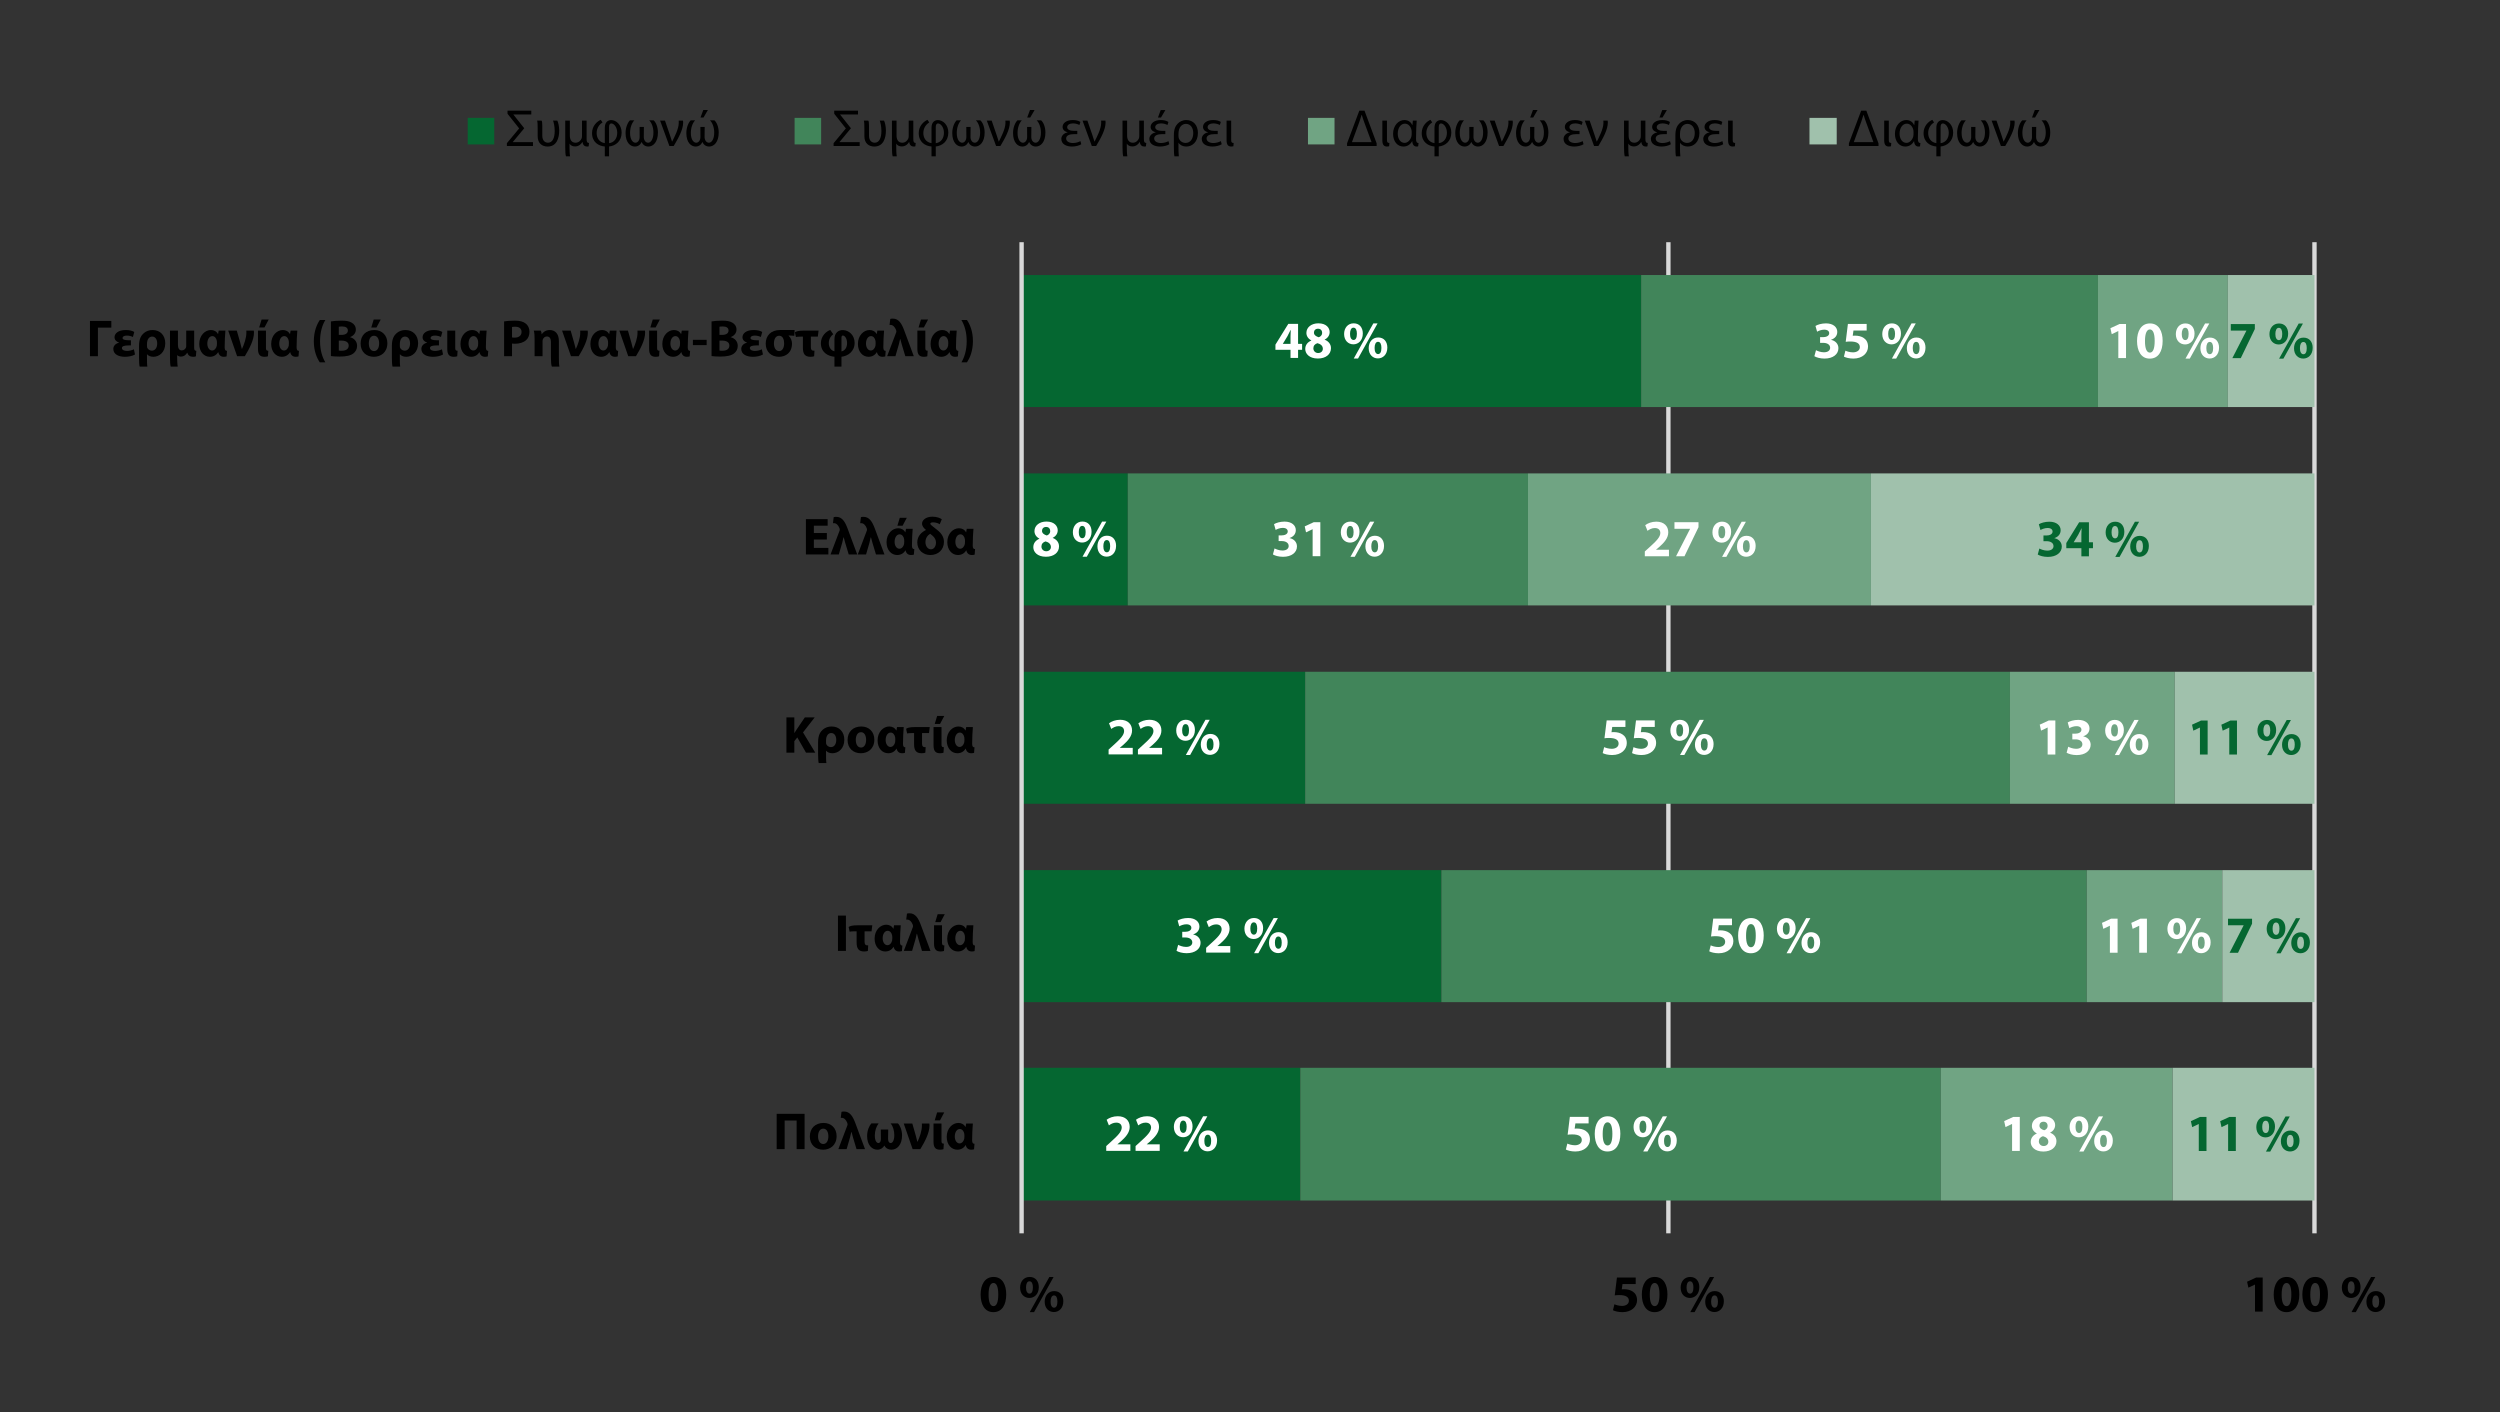 <?xml version="1.0" encoding="UTF-8"?><svg id="a" xmlns="http://www.w3.org/2000/svg" xmlns:xlink="http://www.w3.org/1999/xlink" viewBox="0 0 429.508 242.585"><rect x="0" y="0" width="429.508" height="242.585" fill="#333333" stroke="none"/><defs><style>.c,.d,.e{fill:none;}.f{fill:#fff;}.g{fill:#a0c1ac;}.h{fill:#41855a;}.i{fill:#056731;}.j{fill:#70a483;}.d{stroke:#d9d9d9;stroke-linejoin:round;stroke-width:.75px;}.k{clip-path:url(#b);}.e{opacity:0;stroke:#000;stroke-miterlimit:10;stroke-width:0px;}</style><clipPath id="b"><rect class="c" width="429.508" height="242.585"/></clipPath></defs><g class="k"><rect class="e" x="8.504" y="8.504" width="412.5" height="225.577"/><path class="d" d="M397.634,41.612V211.892M286.634,41.612V211.892"/><path class="i" d="M175.514,206.252h47.88v-22.8h-47.88v22.8Zm0-34.08h72.121v-22.68h-72.121v22.68Zm0-34.08h48.721v-22.68h-48.721v22.68Zm0-34.08h18.24v-22.68h-18.24v22.68Zm0-34.08h106.44v-22.68h-106.44v22.68Z"/><path class="h" d="M360.434,69.932h-78.48v-22.68h78.48v22.68Zm-97.92,34.08h-68.76v-22.68h68.76v22.68Zm82.8,34.08h-121.08v-22.68h121.08v22.68Zm13.2,34.08h-110.88v-22.68h110.88v22.68Zm-25.08,34.08h-110.04v-22.8h110.04v22.8Z"/><path class="j" d="M382.754,69.932h-22.32v-22.68h22.32v22.68Zm-61.32,34.08h-58.92v-22.68h58.92v22.68Zm52.2,34.08h-28.32v-22.68h28.32v22.68Zm8.16,34.08h-23.28v-22.68h23.28v22.68Zm-8.52,34.08h-39.84v-22.8h39.84v22.8Z"/><path class="g" d="M397.634,69.932h-14.88v-22.68h14.88v22.68Zm0,34.08h-76.2v-22.68h76.2v22.68Zm0,34.08h-24v-22.68h24v22.68Zm0,34.08h-15.84v-22.68h15.84v22.68Zm0,34.08h-24.36v-22.8h24.36v22.8Z"/><line class="d" x1="175.514" y1="211.892" x2="175.514" y2="41.612"/><path class="f" d="M194.203,197.721v-1.125h-2.214v-.018l.54-.45c.855-.756,1.557-1.539,1.557-2.52,0-1.062-.72-1.836-2.052-1.836-.783,0-1.476,.27-1.908,.603l.387,.972c.306-.225,.747-.477,1.251-.477,.675,0,.954,.378,.954,.855-.009,.684-.63,1.341-1.917,2.493l-.747,.675v.828h4.149Z"/><path class="f" d="M199.243,197.721v-1.125h-2.214v-.018l.54-.45c.855-.756,1.557-1.539,1.557-2.52,0-1.062-.72-1.836-2.052-1.836-.783,0-1.476,.27-1.908,.603l.387,.972c.306-.225,.747-.477,1.251-.477,.675,0,.954,.378,.954,.855-.009,.684-.63,1.341-1.917,2.493l-.747,.675v.828h4.149Z"/><path class="f" d="M207.505,194.949c.414,0,.576,.459,.576,1.053,0,.657-.189,1.053-.576,1.053s-.603-.441-.594-1.053c0-.585,.18-1.053,.585-1.053h.009Zm.018-.747c-.99,0-1.629,.792-1.629,1.836,0,1.098,.702,1.764,1.584,1.764,.846,0,1.62-.648,1.62-1.863,0-.999-.567-1.737-1.566-1.737h-.009Zm-3.456,3.618l3.357-6.039h-.729l-3.366,6.039h.738Zm-.783-5.301c.423,0,.585,.459,.585,1.053,0,.666-.189,1.062-.576,1.062-.396,0-.612-.441-.603-1.053,0-.594,.18-1.062,.585-1.062h.009Zm.027-.747c-.999,0-1.638,.792-1.638,1.836,0,1.098,.702,1.773,1.593,1.773,.846,0,1.62-.648,1.62-1.863,0-1.008-.567-1.746-1.566-1.746h-.009Z"/><path class="f" d="M202.132,163.359c.342,.207,.981,.405,1.737,.405,1.485,0,2.394-.756,2.394-1.782,0-.774-.567-1.305-1.269-1.431v-.018c.72-.243,1.071-.738,1.071-1.359,0-.801-.693-1.458-1.935-1.458-.765,0-1.458,.216-1.809,.441l.279,.99c.234-.144,.738-.351,1.215-.351,.585,0,.864,.261,.864,.612,0,.495-.576,.675-1.035,.675h-.531v.981h.558c.594,0,1.17,.261,1.17,.846,0,.432-.36,.774-1.071,.774-.558,0-1.116-.225-1.359-.36l-.279,1.035Z"/><path class="f" d="M211.366,163.665v-1.125h-2.214v-.018l.54-.45c.855-.756,1.557-1.539,1.557-2.52,0-1.062-.72-1.836-2.052-1.836-.783,0-1.476,.27-1.908,.603l.387,.972c.306-.225,.747-.477,1.251-.477,.675,0,.954,.378,.954,.855-.009,.684-.63,1.341-1.917,2.493l-.747,.675v.828h4.149Z"/><path class="f" d="M219.628,160.893c.414,0,.576,.459,.576,1.053,0,.657-.189,1.053-.576,1.053s-.603-.441-.594-1.053c0-.585,.18-1.053,.585-1.053h.009Zm.018-.747c-.99,0-1.629,.792-1.629,1.836,0,1.098,.702,1.764,1.584,1.764,.846,0,1.62-.648,1.62-1.863,0-.999-.567-1.737-1.566-1.737h-.009Zm-3.456,3.618l3.357-6.039h-.729l-3.366,6.039h.738Zm-.783-5.301c.423,0,.585,.459,.585,1.053,0,.666-.189,1.062-.576,1.062-.396,0-.612-.441-.603-1.053,0-.594,.18-1.062,.585-1.062h.009Zm.027-.747c-.999,0-1.638,.792-1.638,1.836,0,1.098,.702,1.773,1.593,1.773,.846,0,1.62-.648,1.62-1.863,0-1.008-.567-1.746-1.566-1.746h-.009Z"/><path class="f" d="M194.608,129.609v-1.125h-2.214v-.018l.54-.45c.855-.756,1.557-1.539,1.557-2.52,0-1.062-.72-1.836-2.052-1.836-.783,0-1.476,.27-1.908,.603l.387,.972c.306-.225,.747-.477,1.251-.477,.675,0,.954,.378,.954,.855-.009,.684-.63,1.341-1.917,2.493l-.747,.675v.828h4.149Z"/><path class="f" d="M199.648,129.609v-1.125h-2.214v-.018l.54-.45c.855-.756,1.557-1.539,1.557-2.52,0-1.062-.72-1.836-2.052-1.836-.783,0-1.476,.27-1.908,.603l.387,.972c.306-.225,.747-.477,1.251-.477,.675,0,.954,.378,.954,.855-.009,.684-.63,1.341-1.917,2.493l-.747,.675v.828h4.149Z"/><path class="f" d="M207.91,126.837c.414,0,.576,.459,.576,1.053,0,.657-.189,1.053-.576,1.053s-.603-.441-.594-1.053c0-.585,.18-1.053,.585-1.053h.009Zm.018-.747c-.99,0-1.629,.792-1.629,1.836,0,1.098,.702,1.764,1.584,1.764,.846,0,1.62-.648,1.62-1.863,0-.999-.567-1.737-1.566-1.737h-.009Zm-3.456,3.618l3.357-6.039h-.729l-3.366,6.039h.738Zm-.783-5.301c.423,0,.585,.459,.585,1.053,0,.666-.189,1.062-.576,1.062-.396,0-.612-.441-.603-1.053,0-.594,.18-1.062,.585-1.062h.009Zm.027-.747c-.999,0-1.638,.792-1.638,1.836,0,1.098,.702,1.773,1.593,1.773,.846,0,1.62-.648,1.62-1.863,0-1.008-.567-1.746-1.566-1.746h-.009Z"/><path class="f" d="M179.731,90.531c.495,0,.702,.36,.702,.729,0,.36-.279,.648-.594,.738-.468-.144-.819-.396-.819-.792,0-.36,.234-.675,.702-.675h.009Zm.009,4.176c-.504,0-.828-.396-.819-.819,0-.423,.261-.747,.711-.873,.531,.144,.918,.45,.918,.963,0,.414-.324,.729-.801,.729h-.009Zm.036-5.103c-1.161,0-2.052,.657-2.052,1.647,0,.513,.279,.99,.846,1.287v.018c-.639,.279-1.044,.765-1.044,1.467,0,.792,.684,1.629,2.169,1.629,1.359,0,2.25-.72,2.25-1.782,0-.747-.504-1.233-1.08-1.449v-.027c.585-.288,.855-.783,.855-1.287,0-.711-.567-1.503-1.935-1.503h-.009Z"/><path class="f" d="M190.153,92.781c.414,0,.576,.459,.576,1.053,0,.657-.189,1.053-.576,1.053s-.603-.441-.594-1.053c0-.585,.18-1.053,.585-1.053h.009Zm.018-.747c-.99,0-1.629,.792-1.629,1.836,0,1.098,.702,1.764,1.584,1.764,.846,0,1.62-.648,1.62-1.863,0-.999-.567-1.737-1.566-1.737h-.009Zm-3.456,3.618l3.357-6.039h-.729l-3.366,6.039h.738Zm-.783-5.301c.423,0,.585,.459,.585,1.053,0,.666-.189,1.062-.576,1.062-.396,0-.612-.441-.603-1.053,0-.594,.18-1.062,.585-1.062h.009Zm.027-.747c-.999,0-1.638,.792-1.638,1.836,0,1.098,.702,1.773,1.593,1.773,.846,0,1.62-.648,1.62-1.863,0-1.008-.567-1.746-1.566-1.746h-.009Z"/><path class="f" d="M220.393,59.076l.009-.018,.774-1.278c.198-.369,.36-.711,.549-1.089h.027c-.018,.378-.036,.738-.036,1.089v1.296h-1.323Zm2.619,2.421v-1.395h.693v-1.026h-.693v-3.429h-1.683l-2.205,3.564v.891h2.592v1.395h1.296Z"/><path class="f" d="M226.45,56.475c.495,0,.702,.36,.702,.729,0,.36-.279,.648-.594,.738-.468-.144-.819-.396-.819-.792,0-.36,.234-.675,.702-.675h.009Zm.009,4.176c-.504,0-.828-.396-.819-.819,0-.423,.261-.747,.711-.873,.531,.144,.918,.45,.918,.963,0,.414-.324,.729-.801,.729h-.009Zm.036-5.103c-1.161,0-2.052,.657-2.052,1.647,0,.513,.279,.99,.846,1.287v.018c-.639,.279-1.044,.765-1.044,1.467,0,.792,.684,1.629,2.169,1.629,1.359,0,2.25-.72,2.25-1.782,0-.747-.504-1.233-1.08-1.449v-.027c.585-.288,.855-.783,.855-1.287,0-.711-.567-1.503-1.935-1.503h-.009Z"/><path class="f" d="M236.755,58.725c.414,0,.576,.459,.576,1.053,0,.657-.189,1.053-.576,1.053s-.603-.441-.594-1.053c0-.585,.18-1.053,.585-1.053h.009Zm.018-.747c-.99,0-1.629,.792-1.629,1.836,0,1.098,.702,1.764,1.584,1.764,.846,0,1.62-.648,1.62-1.863,0-.999-.567-1.737-1.566-1.737h-.009Zm-3.456,3.618l3.357-6.039h-.729l-3.366,6.039h.738Zm-.783-5.301c.423,0,.585,.459,.585,1.053,0,.666-.189,1.062-.576,1.062-.396,0-.612-.441-.603-1.053,0-.594,.18-1.062,.585-1.062h.009Zm.027-.747c-.999,0-1.638,.792-1.638,1.836,0,1.098,.702,1.773,1.593,1.773,.846,0,1.62-.648,1.62-1.863,0-1.008-.567-1.746-1.566-1.746h-.009Z"/><path class="f" d="M272.926,191.88h-3.222l-.378,3.069c.234-.036,.459-.054,.783-.054,1.17,0,1.647,.369,1.647,.972,0,.621-.603,.891-1.17,.891-.531,0-1.062-.162-1.314-.288l-.252,1.026c.324,.171,.918,.333,1.629,.333,1.575,0,2.511-.963,2.511-2.052,0-.684-.27-1.17-.711-1.467-.405-.297-.981-.423-1.539-.423-.144,0-.252,.009-.378,.018l.126-.9h2.268v-1.125Z"/><path class="f" d="M276.184,196.794c-.522,0-.846-.648-.837-1.998,0-1.323,.324-1.98,.837-1.98,.549,0,.828,.684,.828,1.98,0,1.332-.288,1.998-.819,1.998h-.009Zm-.009,1.035c1.476,0,2.205-1.251,2.205-3.051,0-1.602-.621-2.997-2.178-2.997-1.512,0-2.223,1.332-2.223,3.033,.009,1.656,.675,3.015,2.187,3.015h.009Z"/><path class="f" d="M286.48,194.958c.414,0,.576,.459,.576,1.053,0,.657-.189,1.053-.576,1.053s-.603-.441-.594-1.053c0-.585,.18-1.053,.585-1.053h.009Zm.018-.747c-.99,0-1.629,.792-1.629,1.836,0,1.098,.702,1.764,1.584,1.764,.846,0,1.62-.648,1.62-1.863,0-.999-.567-1.737-1.566-1.737h-.009Zm-3.456,3.618l3.357-6.039h-.729l-3.366,6.039h.738Zm-.783-5.301c.423,0,.585,.459,.585,1.053,0,.666-.189,1.062-.576,1.062-.396,0-.612-.441-.603-1.053,0-.594,.18-1.062,.585-1.062h.009Zm.027-.747c-.999,0-1.638,.792-1.638,1.836,0,1.098,.702,1.773,1.593,1.773,.846,0,1.62-.648,1.62-1.863,0-1.008-.567-1.746-1.566-1.746h-.009Z"/><path class="f" d="M297.559,157.824h-3.222l-.378,3.069c.234-.036,.459-.054,.783-.054,1.17,0,1.647,.369,1.647,.972,0,.621-.603,.891-1.17,.891-.531,0-1.062-.162-1.314-.288l-.252,1.026c.324,.171,.918,.333,1.629,.333,1.575,0,2.511-.963,2.511-2.052,0-.684-.27-1.17-.711-1.467-.405-.297-.981-.423-1.539-.423-.144,0-.252,.009-.378,.018l.126-.9h2.268v-1.125Z"/><path class="f" d="M300.817,162.738c-.522,0-.846-.648-.837-1.998,0-1.323,.324-1.98,.837-1.98,.549,0,.828,.684,.828,1.98,0,1.332-.288,1.998-.819,1.998h-.009Zm-.009,1.035c1.476,0,2.205-1.251,2.205-3.051,0-1.602-.621-2.997-2.178-2.997-1.512,0-2.223,1.332-2.223,3.033,.009,1.656,.675,3.015,2.187,3.015h.009Z"/><path class="f" d="M311.113,160.902c.414,0,.576,.459,.576,1.053,0,.657-.189,1.053-.576,1.053s-.603-.441-.594-1.053c0-.585,.18-1.053,.585-1.053h.009Zm.018-.747c-.99,0-1.629,.792-1.629,1.836,0,1.098,.702,1.764,1.584,1.764,.846,0,1.62-.648,1.62-1.863,0-.999-.567-1.737-1.566-1.737h-.009Zm-3.456,3.618l3.357-6.039h-.729l-3.366,6.039h.738Zm-.783-5.301c.423,0,.585,.459,.585,1.053,0,.666-.189,1.062-.576,1.062-.396,0-.612-.441-.603-1.053,0-.594,.18-1.062,.585-1.062h.009Zm.027-.747c-.999,0-1.638,.792-1.638,1.836,0,1.098,.702,1.773,1.593,1.773,.846,0,1.62-.648,1.62-1.863,0-1.008-.567-1.746-1.566-1.746h-.009Z"/><path class="f" d="M279.253,123.768h-3.222l-.378,3.069c.234-.036,.459-.054,.783-.054,1.17,0,1.647,.369,1.647,.972,0,.621-.603,.891-1.17,.891-.531,0-1.062-.162-1.314-.288l-.252,1.026c.324,.171,.918,.333,1.629,.333,1.575,0,2.511-.963,2.511-2.052,0-.684-.27-1.17-.711-1.467-.405-.297-.981-.423-1.539-.423-.144,0-.252,.009-.378,.018l.126-.9h2.268v-1.125Z"/><path class="f" d="M284.293,123.768h-3.222l-.378,3.069c.234-.036,.459-.054,.783-.054,1.17,0,1.647,.369,1.647,.972,0,.621-.603,.891-1.17,.891-.531,0-1.062-.162-1.314-.288l-.252,1.026c.324,.171,.918,.333,1.629,.333,1.575,0,2.511-.963,2.511-2.052,0-.684-.27-1.17-.711-1.467-.405-.297-.981-.423-1.539-.423-.144,0-.252,.009-.378,.018l.126-.9h2.268v-1.125Z"/><path class="f" d="M292.807,126.846c.414,0,.576,.459,.576,1.053,0,.657-.189,1.053-.576,1.053s-.603-.441-.594-1.053c0-.585,.18-1.053,.585-1.053h.009Zm.018-.747c-.99,0-1.629,.792-1.629,1.836,0,1.098,.702,1.764,1.584,1.764,.846,0,1.62-.648,1.62-1.863,0-.999-.567-1.737-1.566-1.737h-.009Zm-3.456,3.618l3.357-6.039h-.729l-3.366,6.039h.738Zm-.783-5.301c.423,0,.585,.459,.585,1.053,0,.666-.189,1.062-.576,1.062-.396,0-.612-.441-.603-1.053,0-.594,.18-1.062,.585-1.062h.009Zm.027-.747c-.999,0-1.638,.792-1.638,1.836,0,1.098,.702,1.773,1.593,1.773,.846,0,1.62-.648,1.62-1.863,0-1.008-.567-1.746-1.566-1.746h-.009Z"/><path class="f" d="M218.692,95.256c.342,.207,.981,.405,1.737,.405,1.485,0,2.394-.756,2.394-1.782,0-.774-.567-1.305-1.269-1.431v-.018c.72-.243,1.071-.738,1.071-1.359,0-.801-.693-1.458-1.935-1.458-.765,0-1.458,.216-1.809,.441l.279,.99c.234-.144,.738-.351,1.215-.351,.585,0,.864,.261,.864,.612,0,.495-.576,.675-1.035,.675h-.531v.981h.558c.594,0,1.17,.261,1.17,.846,0,.432-.36,.774-1.071,.774-.558,0-1.116-.225-1.359-.36l-.279,1.035Z"/><polygon class="f" points="225.514 95.562 226.837 95.562 226.837 89.712 225.712 89.712 224.155 90.432 224.38 91.458 225.496 90.927 225.514 90.927 225.514 95.562"/><path class="f" d="M236.188,92.79c.414,0,.576,.459,.576,1.053,0,.657-.189,1.053-.576,1.053s-.603-.441-.594-1.053c0-.585,.18-1.053,.585-1.053h.009Zm.018-.747c-.99,0-1.629,.792-1.629,1.836,0,1.098,.702,1.764,1.584,1.764,.846,0,1.62-.648,1.62-1.863,0-.999-.567-1.737-1.566-1.737h-.009Zm-3.456,3.618l3.357-6.039h-.729l-3.366,6.039h.738Zm-.783-5.301c.423,0,.585,.459,.585,1.053,0,.666-.189,1.062-.576,1.062-.396,0-.612-.441-.603-1.053,0-.594,.18-1.062,.585-1.062h.009Zm.027-.747c-.999,0-1.638,.792-1.638,1.836,0,1.098,.702,1.773,1.593,1.773,.846,0,1.62-.648,1.62-1.863,0-1.008-.567-1.746-1.566-1.746h-.009Z"/><path class="f" d="M311.716,61.2c.342,.207,.981,.405,1.737,.405,1.485,0,2.394-.756,2.394-1.782,0-.774-.567-1.305-1.269-1.431v-.018c.72-.243,1.071-.738,1.071-1.359,0-.801-.693-1.458-1.935-1.458-.765,0-1.458,.216-1.809,.441l.279,.99c.234-.144,.738-.351,1.215-.351,.585,0,.864,.261,.864,.612,0,.495-.576,.675-1.035,.675h-.531v.981h.558c.594,0,1.17,.261,1.17,.846,0,.432-.36,.774-1.071,.774-.558,0-1.116-.225-1.359-.36l-.279,1.035Z"/><path class="f" d="M320.698,55.656h-3.222l-.378,3.069c.234-.036,.459-.054,.783-.054,1.17,0,1.647,.369,1.647,.972,0,.621-.603,.891-1.17,.891-.531,0-1.062-.162-1.314-.288l-.252,1.026c.324,.171,.918,.333,1.629,.333,1.575,0,2.511-.963,2.511-2.052,0-.684-.27-1.17-.711-1.467-.405-.297-.981-.423-1.539-.423-.144,0-.252,.009-.378,.018l.126-.9h2.268v-1.125Z"/><path class="f" d="M329.212,58.734c.414,0,.576,.459,.576,1.053,0,.657-.189,1.053-.576,1.053s-.603-.441-.594-1.053c0-.585,.18-1.053,.585-1.053h.009Zm.018-.747c-.99,0-1.629,.792-1.629,1.836,0,1.098,.702,1.764,1.584,1.764,.846,0,1.62-.648,1.62-1.863,0-.999-.567-1.737-1.566-1.737h-.009Zm-3.456,3.618l3.357-6.039h-.729l-3.366,6.039h.738Zm-.783-5.301c.423,0,.585,.459,.585,1.053,0,.666-.189,1.062-.576,1.062-.396,0-.612-.441-.603-1.053,0-.594,.18-1.062,.585-1.062h.009Zm.027-.747c-.999,0-1.638,.792-1.638,1.836,0,1.098,.702,1.773,1.593,1.773,.846,0,1.62-.648,1.62-1.863,0-1.008-.567-1.746-1.566-1.746h-.009Z"/><polygon class="f" points="345.682 197.739 347.005 197.739 347.005 191.889 345.88 191.889 344.323 192.609 344.548 193.635 345.664 193.104 345.682 193.104 345.682 197.739"/><path class="f" d="M351.091,192.717c.495,0,.702,.36,.702,.729,0,.36-.279,.648-.594,.738-.468-.144-.819-.396-.819-.792,0-.36,.234-.675,.702-.675h.009Zm.009,4.176c-.504,0-.828-.396-.819-.819,0-.423,.261-.747,.711-.873,.531,.144,.918,.45,.918,.963,0,.414-.324,.729-.801,.729h-.009Zm.036-5.103c-1.161,0-2.052,.657-2.052,1.647,0,.513,.279,.99,.846,1.287v.018c-.639,.279-1.044,.765-1.044,1.467,0,.792,.684,1.629,2.169,1.629,1.359,0,2.25-.72,2.25-1.782,0-.747-.504-1.233-1.08-1.449v-.027c.585-.288,.855-.783,.855-1.287,0-.711-.567-1.503-1.935-1.503h-.009Z"/><path class="f" d="M361.396,194.967c.414,0,.576,.459,.576,1.053,0,.657-.189,1.053-.576,1.053s-.603-.441-.594-1.053c0-.585,.18-1.053,.585-1.053h.009Zm.018-.747c-.99,0-1.629,.792-1.629,1.836,0,1.098,.702,1.764,1.584,1.764,.846,0,1.62-.648,1.62-1.863,0-.999-.567-1.737-1.566-1.737h-.009Zm-3.456,3.618l3.357-6.039h-.729l-3.366,6.039h.738Zm-.783-5.301c.423,0,.585,.459,.585,1.053,0,.666-.189,1.062-.576,1.062-.396,0-.612-.441-.603-1.053,0-.594,.18-1.062,.585-1.062h.009Zm.027-.747c-.999,0-1.638,.792-1.638,1.836,0,1.098,.702,1.773,1.593,1.773,.846,0,1.62-.648,1.62-1.863,0-1.008-.567-1.746-1.566-1.746h-.009Z"/><polygon class="f" points="362.485 163.683 363.808 163.683 363.808 157.833 362.683 157.833 361.126 158.553 361.351 159.579 362.467 159.048 362.485 159.048 362.485 163.683"/><polygon class="f" points="367.525 163.683 368.848 163.683 368.848 157.833 367.723 157.833 366.166 158.553 366.391 159.579 367.507 159.048 367.525 159.048 367.525 163.683"/><path class="f" d="M378.199,160.911c.414,0,.576,.459,.576,1.053,0,.657-.189,1.053-.576,1.053s-.603-.441-.594-1.053c0-.585,.18-1.053,.585-1.053h.009Zm.018-.747c-.99,0-1.629,.792-1.629,1.836,0,1.098,.702,1.764,1.584,1.764,.846,0,1.62-.648,1.62-1.863,0-.999-.567-1.737-1.566-1.737h-.009Zm-3.456,3.618l3.357-6.039h-.729l-3.366,6.039h.738Zm-.783-5.301c.423,0,.585,.459,.585,1.053,0,.666-.189,1.062-.576,1.062-.396,0-.612-.441-.603-1.053,0-.594,.18-1.062,.585-1.062h.009Zm.027-.747c-.999,0-1.638,.792-1.638,1.836,0,1.098,.702,1.773,1.593,1.773,.846,0,1.62-.648,1.62-1.863,0-1.008-.567-1.746-1.566-1.746h-.009Z"/><polygon class="f" points="351.793 129.627 353.116 129.627 353.116 123.777 351.991 123.777 350.434 124.497 350.659 125.523 351.775 124.992 351.793 124.992 351.793 129.627"/><path class="f" d="M355.051,129.321c.342,.207,.981,.405,1.737,.405,1.485,0,2.394-.756,2.394-1.782,0-.774-.567-1.305-1.269-1.431v-.018c.72-.243,1.071-.738,1.071-1.359,0-.801-.693-1.458-1.935-1.458-.765,0-1.458,.216-1.809,.441l.279,.99c.234-.144,.738-.351,1.215-.351,.585,0,.864,.261,.864,.612,0,.495-.576,.675-1.035,.675h-.531v.981h.558c.594,0,1.17,.261,1.17,.846,0,.432-.36,.774-1.071,.774-.558,0-1.116-.225-1.359-.36l-.279,1.035Z"/><path class="f" d="M367.507,126.855c.414,0,.576,.459,.576,1.053,0,.657-.189,1.053-.576,1.053s-.603-.441-.594-1.053c0-.585,.18-1.053,.585-1.053h.009Zm.018-.747c-.99,0-1.629,.792-1.629,1.836,0,1.098,.702,1.764,1.584,1.764,.846,0,1.62-.648,1.62-1.863,0-.999-.567-1.737-1.566-1.737h-.009Zm-3.456,3.618l3.357-6.039h-.729l-3.366,6.039h.738Zm-.783-5.301c.423,0,.585,.459,.585,1.053,0,.666-.189,1.062-.576,1.062-.396,0-.612-.441-.603-1.053,0-.594,.18-1.062,.585-1.062h.009Zm.027-.747c-.999,0-1.638,.792-1.638,1.836,0,1.098,.702,1.773,1.593,1.773,.846,0,1.62-.648,1.62-1.863,0-1.008-.567-1.746-1.566-1.746h-.009Z"/><path class="f" d="M286.732,95.571v-1.125h-2.214v-.018l.54-.45c.855-.756,1.557-1.539,1.557-2.52,0-1.062-.72-1.836-2.052-1.836-.783,0-1.476,.27-1.908,.603l.387,.972c.306-.225,.747-.477,1.251-.477,.675,0,.954,.378,.954,.855-.009,.684-.63,1.341-1.917,2.493l-.747,.675v.828h4.149Z"/><polygon class="f" points="287.677 89.721 287.677 90.846 290.359 90.846 290.359 90.864 287.947 95.571 289.396 95.571 291.808 90.576 291.808 89.721 287.677 89.721"/><path class="f" d="M300.034,92.799c.414,0,.576,.459,.576,1.053,0,.657-.189,1.053-.576,1.053s-.603-.441-.594-1.053c0-.585,.18-1.053,.585-1.053h.009Zm.018-.747c-.99,0-1.629,.792-1.629,1.836,0,1.098,.702,1.764,1.584,1.764,.846,0,1.62-.648,1.62-1.863,0-.999-.567-1.737-1.566-1.737h-.009Zm-3.456,3.618l3.357-6.039h-.729l-3.366,6.039h.738Zm-.783-5.301c.423,0,.585,.459,.585,1.053,0,.666-.189,1.062-.576,1.062-.396,0-.612-.441-.603-1.053,0-.594,.18-1.062,.585-1.062h.009Zm.027-.747c-.999,0-1.638,.792-1.638,1.836,0,1.098,.702,1.773,1.593,1.773,.846,0,1.62-.648,1.62-1.863,0-1.008-.567-1.746-1.566-1.746h-.009Z"/><polygon class="f" points="363.934 61.515 365.257 61.515 365.257 55.665 364.132 55.665 362.575 56.385 362.8 57.411 363.916 56.88 363.934 56.88 363.934 61.515"/><path class="f" d="M369.352,60.579c-.522,0-.846-.648-.837-1.998,0-1.323,.324-1.98,.837-1.98,.549,0,.828,.684,.828,1.98,0,1.332-.288,1.998-.819,1.998h-.009Zm-.009,1.035c1.476,0,2.205-1.251,2.205-3.051,0-1.602-.621-2.997-2.178-2.997-1.512,0-2.223,1.332-2.223,3.033,.009,1.656,.675,3.015,2.187,3.015h.009Z"/><path class="f" d="M379.648,58.743c.414,0,.576,.459,.576,1.053,0,.657-.189,1.053-.576,1.053s-.603-.441-.594-1.053c0-.585,.18-1.053,.585-1.053h.009Zm.018-.747c-.99,0-1.629,.792-1.629,1.836,0,1.098,.702,1.764,1.584,1.764,.846,0,1.62-.648,1.62-1.863,0-.999-.567-1.737-1.566-1.737h-.009Zm-3.456,3.618l3.357-6.039h-.729l-3.366,6.039h.738Zm-.783-5.301c.423,0,.585,.459,.585,1.053,0,.666-.189,1.062-.576,1.062-.396,0-.612-.441-.603-1.053,0-.594,.18-1.062,.585-1.062h.009Zm.027-.747c-.999,0-1.638,.792-1.638,1.836,0,1.098,.702,1.773,1.593,1.773,.846,0,1.62-.648,1.62-1.863,0-1.008-.567-1.746-1.566-1.746h-.009Z"/><polygon class="i" points="377.758 197.748 379.081 197.748 379.081 191.898 377.956 191.898 376.399 192.618 376.624 193.644 377.74 193.113 377.758 193.113 377.758 197.748"/><polygon class="i" points="382.798 197.748 384.121 197.748 384.121 191.898 382.996 191.898 381.439 192.618 381.664 193.644 382.78 193.113 382.798 193.113 382.798 197.748"/><path class="i" d="M393.472,194.976c.414,0,.576,.459,.576,1.053,0,.657-.189,1.053-.576,1.053s-.603-.441-.594-1.053c0-.585,.18-1.053,.585-1.053h.009Zm.018-.747c-.99,0-1.629,.792-1.629,1.836,0,1.098,.702,1.764,1.584,1.764,.846,0,1.62-.648,1.62-1.863,0-.999-.567-1.737-1.566-1.737h-.009Zm-3.456,3.618l3.357-6.039h-.729l-3.366,6.039h.738Zm-.783-5.301c.423,0,.585,.459,.585,1.053,0,.666-.189,1.062-.576,1.062-.396,0-.612-.441-.603-1.053,0-.594,.18-1.062,.585-1.062h.009Zm.027-.747c-.999,0-1.638,.792-1.638,1.836,0,1.098,.702,1.773,1.593,1.773,.846,0,1.62-.648,1.62-1.863,0-1.008-.567-1.746-1.566-1.746h-.009Z"/><polygon class="i" points="382.78 157.842 382.78 158.967 385.462 158.967 385.462 158.985 383.05 163.692 384.499 163.692 386.911 158.697 386.911 157.842 382.78 157.842"/><path class="i" d="M395.254,160.92c.414,0,.576,.459,.576,1.053,0,.657-.189,1.053-.576,1.053s-.603-.441-.594-1.053c0-.585,.18-1.053,.585-1.053h.009Zm.018-.747c-.99,0-1.629,.792-1.629,1.836,0,1.098,.702,1.764,1.584,1.764,.846,0,1.62-.648,1.62-1.863,0-.999-.567-1.737-1.566-1.737h-.009Zm-3.456,3.618l3.357-6.039h-.729l-3.366,6.039h.738Zm-.783-5.301c.423,0,.585,.459,.585,1.053,0,.666-.189,1.062-.576,1.062-.396,0-.612-.441-.603-1.053,0-.594,.18-1.062,.585-1.062h.009Zm.027-.747c-.999,0-1.638,.792-1.638,1.836,0,1.098,.702,1.773,1.593,1.773,.846,0,1.62-.648,1.62-1.863,0-1.008-.567-1.746-1.566-1.746h-.009Z"/><polygon class="i" points="377.956 129.636 379.279 129.636 379.279 123.786 378.154 123.786 376.597 124.506 376.822 125.532 377.938 125.001 377.956 125.001 377.956 129.636"/><polygon class="i" points="382.996 129.636 384.319 129.636 384.319 123.786 383.194 123.786 381.637 124.506 381.862 125.532 382.978 125.001 382.996 125.001 382.996 129.636"/><path class="i" d="M393.67,126.864c.414,0,.576,.459,.576,1.053,0,.657-.189,1.053-.576,1.053s-.603-.441-.594-1.053c0-.585,.18-1.053,.585-1.053h.009Zm.018-.747c-.99,0-1.629,.792-1.629,1.836,0,1.098,.702,1.764,1.584,1.764,.846,0,1.62-.648,1.62-1.863,0-.999-.567-1.737-1.566-1.737h-.009Zm-3.456,3.618l3.357-6.039h-.729l-3.366,6.039h.738Zm-.783-5.301c.423,0,.585,.459,.585,1.053,0,.666-.189,1.062-.576,1.062-.396,0-.612-.441-.603-1.053,0-.594,.18-1.062,.585-1.062h.009Zm.027-.747c-.999,0-1.638,.792-1.638,1.836,0,1.098,.702,1.773,1.593,1.773,.846,0,1.62-.648,1.62-1.863,0-1.008-.567-1.746-1.566-1.746h-.009Z"/><path class="i" d="M350.092,95.274c.342,.207,.981,.405,1.737,.405,1.485,0,2.394-.756,2.394-1.782,0-.774-.567-1.305-1.269-1.431v-.018c.72-.243,1.071-.738,1.071-1.359,0-.801-.693-1.458-1.935-1.458-.765,0-1.458,.216-1.809,.441l.279,.99c.234-.144,.738-.351,1.215-.351,.585,0,.864,.261,.864,.612,0,.495-.576,.675-1.035,.675h-.531v.981h.558c.594,0,1.17,.261,1.17,.846,0,.432-.36,.774-1.071,.774-.558,0-1.116-.225-1.359-.36l-.279,1.035Z"/><path class="i" d="M356.266,93.159l.009-.018,.774-1.278c.198-.369,.36-.711,.549-1.089h.027c-.018,.378-.036,.738-.036,1.089v1.296h-1.323Zm2.619,2.421v-1.395h.693v-1.026h-.693v-3.429h-1.683l-2.205,3.564v.891h2.592v1.395h1.296Z"/><path class="i" d="M367.588,92.808c.414,0,.576,.459,.576,1.053,0,.657-.189,1.053-.576,1.053s-.603-.441-.594-1.053c0-.585,.18-1.053,.585-1.053h.009Zm.018-.747c-.99,0-1.629,.792-1.629,1.836,0,1.098,.702,1.764,1.584,1.764,.846,0,1.62-.648,1.62-1.863,0-.999-.567-1.737-1.566-1.737h-.009Zm-3.456,3.618l3.357-6.039h-.729l-3.366,6.039h.738Zm-.783-5.301c.423,0,.585,.459,.585,1.053,0,.666-.189,1.062-.576,1.062-.396,0-.612-.441-.603-1.053,0-.594,.18-1.062,.585-1.062h.009Zm.027-.747c-.999,0-1.638,.792-1.638,1.836,0,1.098,.702,1.773,1.593,1.773,.846,0,1.62-.648,1.62-1.863,0-1.008-.567-1.746-1.566-1.746h-.009Z"/><polygon class="i" points="383.257 55.674 383.257 56.799 385.939 56.799 385.939 56.817 383.527 61.524 384.976 61.524 387.388 56.529 387.388 55.674 383.257 55.674"/><path class="i" d="M395.731,58.752c.414,0,.576,.459,.576,1.053,0,.657-.189,1.053-.576,1.053s-.603-.441-.594-1.053c0-.585,.18-1.053,.585-1.053h.009Zm.018-.747c-.99,0-1.629,.792-1.629,1.836,0,1.098,.702,1.764,1.584,1.764,.846,0,1.62-.648,1.62-1.863,0-.999-.567-1.737-1.566-1.737h-.009Zm-3.456,3.618l3.357-6.039h-.729l-3.366,6.039h.738Zm-.783-5.301c.423,0,.585,.459,.585,1.053,0,.666-.189,1.062-.576,1.062-.396,0-.612-.441-.603-1.053,0-.594,.18-1.062,.585-1.062h.009Zm.027-.747c-.999,0-1.638,.792-1.638,1.836,0,1.098,.702,1.773,1.593,1.773,.846,0,1.62-.648,1.62-1.863,0-1.008-.567-1.746-1.566-1.746h-.009Z"/><path d="M170.677,224.397c-.522,0-.846-.648-.837-1.998,0-1.323,.324-1.98,.837-1.98,.549,0,.828,.684,.828,1.98,0,1.332-.288,1.998-.819,1.998h-.009Zm-.009,1.035c1.476,0,2.205-1.251,2.205-3.051,0-1.602-.621-2.997-2.178-2.997-1.512,0-2.223,1.332-2.223,3.033,.009,1.656,.675,3.015,2.187,3.015h.009Z"/><path d="M181.09,222.561c.414,0,.576,.459,.576,1.053,0,.657-.189,1.053-.576,1.053s-.603-.441-.594-1.053c0-.585,.18-1.053,.585-1.053h.009Zm.018-.747c-.99,0-1.629,.792-1.629,1.836,0,1.098,.702,1.764,1.584,1.764,.846,0,1.62-.648,1.62-1.863,0-.999-.567-1.737-1.566-1.737h-.009Zm-3.456,3.618l3.357-6.039h-.729l-3.366,6.039h.738Zm-.783-5.301c.423,0,.585,.459,.585,1.053,0,.666-.189,1.062-.576,1.062-.396,0-.612-.441-.603-1.053,0-.594,.18-1.062,.585-1.062h.009Zm.027-.747c-.999,0-1.638,.792-1.638,1.836,0,1.098,.702,1.773,1.593,1.773,.846,0,1.62-.648,1.62-1.863,0-1.008-.567-1.746-1.566-1.746h-.009Z"/><path d="M281.017,219.483h-3.222l-.378,3.069c.234-.036,.459-.054,.783-.054,1.17,0,1.647,.369,1.647,.972,0,.621-.603,.891-1.17,.891-.531,0-1.062-.162-1.314-.288l-.252,1.026c.324,.171,.918,.333,1.629,.333,1.575,0,2.511-.963,2.511-2.052,0-.684-.27-1.17-.711-1.467-.405-.297-.981-.423-1.539-.423-.144,0-.252,.009-.378,.018l.126-.9h2.268v-1.125Z"/><path d="M284.275,224.397c-.522,0-.846-.648-.837-1.998,0-1.323,.324-1.98,.837-1.98,.549,0,.828,.684,.828,1.98,0,1.332-.288,1.998-.819,1.998h-.009Zm-.009,1.035c1.476,0,2.205-1.251,2.205-3.051,0-1.602-.621-2.997-2.178-2.997-1.512,0-2.223,1.332-2.223,3.033,.009,1.656,.675,3.015,2.187,3.015h.009Z"/><path d="M294.571,222.561c.414,0,.576,.459,.576,1.053,0,.657-.189,1.053-.576,1.053s-.603-.441-.594-1.053c0-.585,.18-1.053,.585-1.053h.009Zm.018-.747c-.99,0-1.629,.792-1.629,1.836,0,1.098,.702,1.764,1.584,1.764,.846,0,1.62-.648,1.62-1.863,0-.999-.567-1.737-1.566-1.737h-.009Zm-3.456,3.618l3.357-6.039h-.729l-3.366,6.039h.738Zm-.783-5.301c.423,0,.585,.459,.585,1.053,0,.666-.189,1.062-.576,1.062-.396,0-.612-.441-.603-1.053,0-.594,.18-1.062,.585-1.062h.009Zm.027-.747c-.999,0-1.638,.792-1.638,1.836,0,1.098,.702,1.773,1.593,1.773,.846,0,1.62-.648,1.62-1.863,0-1.008-.567-1.746-1.566-1.746h-.009Z"/><polygon points="387.415 225.333 388.738 225.333 388.738 219.483 387.613 219.483 386.056 220.203 386.281 221.229 387.397 220.698 387.415 220.698 387.415 225.333"/><path d="M392.833,224.397c-.522,0-.846-.648-.837-1.998,0-1.323,.324-1.98,.837-1.98,.549,0,.828,.684,.828,1.98,0,1.332-.288,1.998-.819,1.998h-.009Zm-.009,1.035c1.476,0,2.205-1.251,2.205-3.051,0-1.602-.621-2.997-2.178-2.997-1.512,0-2.223,1.332-2.223,3.033,.009,1.656,.675,3.015,2.187,3.015h.009Z"/><path d="M397.753,224.397c-.522,0-.846-.648-.837-1.998,0-1.323,.324-1.98,.837-1.98,.549,0,.828,.684,.828,1.98,0,1.332-.288,1.998-.819,1.998h-.009Zm-.009,1.035c1.476,0,2.205-1.251,2.205-3.051,0-1.602-.621-2.997-2.178-2.997-1.512,0-2.223,1.332-2.223,3.033,.009,1.656,.675,3.015,2.187,3.015h.009Z"/><path d="M408.166,222.561c.414,0,.576,.459,.576,1.053,0,.657-.189,1.053-.576,1.053s-.603-.441-.594-1.053c0-.585,.18-1.053,.585-1.053h.009Zm.018-.747c-.99,0-1.629,.792-1.629,1.836,0,1.098,.702,1.764,1.584,1.764,.846,0,1.62-.648,1.62-1.863,0-.999-.567-1.737-1.566-1.737h-.009Zm-3.456,3.618l3.357-6.039h-.729l-3.366,6.039h.738Zm-.783-5.301c.423,0,.585,.459,.585,1.053,0,.666-.189,1.062-.576,1.062-.396,0-.612-.441-.603-1.053,0-.594,.18-1.062,.585-1.062h.009Zm.027-.747c-.999,0-1.638,.792-1.638,1.836,0,1.098,.702,1.773,1.593,1.773,.846,0,1.62-.648,1.62-1.863,0-1.008-.567-1.746-1.566-1.746h-.009Z"/><polygon points="138.232 191.358 133.435 191.358 133.435 197.424 134.803 197.424 134.803 192.51 136.864 192.51 136.864 197.424 138.232 197.424 138.232 191.358"/><path d="M141.436,196.542c-.576,0-.891-.567-.891-1.314,0-.657,.252-1.323,.9-1.323,.621,0,.873,.666,.873,1.314,0,.792-.333,1.323-.873,1.323h-.009Zm-.018,.981c1.17,0,2.313-.738,2.313-2.34,0-1.332-.9-2.259-2.241-2.259-1.422,0-2.358,.909-2.358,2.331s.99,2.268,2.277,2.268h.009Z"/><path d="M147.154,197.424h1.458l-1.656-4.455c-.423-1.134-.927-2.007-1.935-2.007-.162,0-.36,.018-.45,.054l-.126,1.035h.198c.378,0,.729,.351,.927,.873,.027,.081,.045,.162,.045,.225,0,.054,0,.117-.045,.225l-1.539,4.05h1.422l.585-2.016c.072-.288,.153-.594,.216-.918h.045c.09,.387,.171,.675,.252,.936l.603,1.998Z"/><path d="M152.599,194.058h-1.278l.018,1.611c.009,.405-.153,.711-.423,.711-.306,0-.621-.396-.621-1.287,0-.81,.261-1.575,.639-2.061v-.027h-1.233c-.351,.405-.729,1.161-.729,2.178,0,1.566,.864,2.34,1.764,2.34,.549,0,.954-.297,1.188-.693h.036c.198,.432,.666,.693,1.179,.693,1.008,0,1.836-.873,1.836-2.448,0-.972-.378-1.755-.711-2.07h-1.242v.027c.405,.459,.621,1.251,.621,1.98,0,.9-.279,1.368-.63,1.368-.279,0-.441-.315-.441-.711l.027-1.611Z"/><path d="M155.263,193.023l1.53,4.401h1.323c.819-1.35,1.575-2.808,1.575-4.059,0-.126-.009-.234-.027-.342h-1.287c.009,.126,.009,.225,.009,.351,0,.936-.396,2.025-.747,2.781h-.036c-.099-.369-.171-.72-.279-1.089l-.585-2.043h-1.476Z"/><path d="M161.749,193.023h-1.368v3.159c0,1.044,.423,1.341,1.134,1.341,.207,0,.459-.036,.576-.09l.063-.954c-.279,.018-.405-.099-.405-.432v-3.024Zm-.747-1.908l-.414,1.368h.909l.729-1.368h-1.224Z"/><path d="M164.035,195.246c0-.693,.333-1.278,.864-1.278,.387,0,.693,.342,.774,.846,.018,.108,.018,.225,.018,.369,0,.162-.009,.288-.027,.441-.09,.432-.405,.819-.801,.819-.486,0-.828-.513-.828-1.188v-.009Zm1.953-2.223c-.036,.171-.072,.369-.099,.576h-.036c-.252-.459-.693-.675-1.206-.675-.99,0-1.998,.909-1.998,2.394,0,1.35,.819,2.205,1.827,2.205,.594,0,1.107-.27,1.422-.801h.018c.117,.531,.441,.801,.954,.801,.189,0,.396-.036,.477-.072l.072-.954c-.234,.018-.405-.108-.405-.603,0-.936,.063-2.178,.126-2.871h-1.152Z"/><rect x="143.965" y="157.302" width="1.368" height="6.066"/><path d="M149.158,162.414h-.171c-.27,0-.45-.144-.45-.594v-1.818h1.197l.126-1.035h-2.511c-1.008,0-1.359,.153-1.548,.297l.171,.801c.189-.036,.414-.063,.828-.063h.369v1.908c0,1.026,.324,1.557,1.305,1.557,.27,0,.513-.045,.63-.099l.054-.954Z"/><path d="M151.645,161.19c0-.693,.333-1.278,.864-1.278,.387,0,.693,.342,.774,.846,.018,.108,.018,.225,.018,.369,0,.162-.009,.288-.027,.441-.09,.432-.405,.819-.801,.819-.486,0-.828-.513-.828-1.188v-.009Zm1.953-2.223c-.036,.171-.072,.369-.099,.576h-.036c-.252-.459-.693-.675-1.206-.675-.99,0-1.998,.909-1.998,2.394,0,1.35,.819,2.205,1.827,2.205,.594,0,1.107-.27,1.422-.801h.018c.117,.531,.441,.801,.954,.801,.189,0,.396-.036,.477-.072l.072-.954c-.234,.018-.405-.108-.405-.603,0-.936,.063-2.178,.126-2.871h-1.152Z"/><path d="M158.401,163.368h1.458l-1.656-4.455c-.423-1.134-.927-2.007-1.935-2.007-.162,0-.36,.018-.45,.054l-.126,1.035h.198c.378,0,.729,.351,.927,.873,.027,.081,.045,.162,.045,.225,0,.054,0,.117-.045,.225l-1.539,4.05h1.422l.585-2.016c.072-.288,.153-.594,.216-.918h.045c.09,.387,.171,.675,.252,.936l.603,1.998Z"/><path d="M161.839,158.967h-1.368v3.159c0,1.044,.423,1.341,1.134,1.341,.207,0,.459-.036,.576-.09l.063-.954c-.279,.018-.405-.099-.405-.432v-3.024Zm-.747-1.908l-.414,1.368h.909l.729-1.368h-1.224Z"/><path d="M164.125,161.19c0-.693,.333-1.278,.864-1.278,.387,0,.693,.342,.774,.846,.018,.108,.018,.225,.018,.369,0,.162-.009,.288-.027,.441-.09,.432-.405,.819-.801,.819-.486,0-.828-.513-.828-1.188v-.009Zm1.953-2.223c-.036,.171-.072,.369-.099,.576h-.036c-.252-.459-.693-.675-1.206-.675-.99,0-1.998,.909-1.998,2.394,0,1.35,.819,2.205,1.827,2.205,.594,0,1.107-.27,1.422-.801h.018c.117,.531,.441,.801,.954,.801,.189,0,.396-.036,.477-.072l.072-.954c-.234,.018-.405-.108-.405-.603,0-.936,.063-2.178,.126-2.871h-1.152Z"/><path d="M135.109,129.312h1.359v-1.98l.513-.639,1.494,2.619h1.593l-2.106-3.483,2.007-2.583h-1.692l-1.368,2.016c-.144,.216-.288,.432-.423,.666h-.018v-2.682h-1.359v6.066Z"/><path d="M141.916,127.224c0-.837,.387-1.287,.891-1.287,.54,0,.864,.486,.864,1.179,0,.711-.333,1.242-.927,1.242-.396,0-.711-.279-.801-.54-.018-.09-.027-.171-.027-.27v-.324Zm.018,1.755c.207,.261,.594,.432,1.08,.432,.999,0,2.043-.774,2.043-2.322,0-1.359-.864-2.277-2.178-2.277-.603,0-1.08,.18-1.494,.522-.423,.36-.837,.927-.837,2.205v1.998c0,.63,.036,1.332,.108,1.557h1.323c-.063-.342-.063-1.026-.063-1.548v-.567h.018Z"/><path d="M147.919,128.43c-.576,0-.891-.567-.891-1.314,0-.657,.252-1.323,.9-1.323,.621,0,.873,.666,.873,1.314,0,.792-.333,1.323-.873,1.323h-.009Zm-.018,.981c1.17,0,2.313-.738,2.313-2.34,0-1.332-.9-2.259-2.241-2.259-1.422,0-2.358,.909-2.358,2.331s.99,2.268,2.277,2.268h.009Z"/><path d="M152.158,127.134c0-.693,.333-1.278,.864-1.278,.387,0,.693,.342,.774,.846,.018,.108,.018,.225,.018,.369,0,.162-.009,.288-.027,.441-.09,.432-.405,.819-.801,.819-.486,0-.828-.513-.828-1.188v-.009Zm1.953-2.223c-.036,.171-.072,.369-.099,.576h-.036c-.252-.459-.693-.675-1.206-.675-.99,0-1.998,.909-1.998,2.394,0,1.35,.819,2.205,1.827,2.205,.594,0,1.107-.27,1.422-.801h.018c.117,.531,.441,.801,.954,.801,.189,0,.396-.036,.477-.072l.072-.954c-.234,.018-.405-.108-.405-.603,0-.936,.063-2.178,.126-2.871h-1.152Z"/><path d="M159.031,128.358h-.171c-.27,0-.45-.144-.45-.594v-1.818h1.197l.126-1.035h-2.511c-1.008,0-1.359,.153-1.548,.297l.171,.801c.189-.036,.414-.063,.828-.063h.369v1.908c0,1.026,.324,1.557,1.305,1.557,.27,0,.513-.045,.63-.099l.054-.954Z"/><path d="M161.752,124.911h-1.368v3.159c0,1.044,.423,1.341,1.134,1.341,.207,0,.459-.036,.576-.09l.063-.954c-.279,.018-.405-.099-.405-.432v-3.024Zm-.747-1.908l-.414,1.368h.909l.729-1.368h-1.224Z"/><path d="M164.038,127.134c0-.693,.333-1.278,.864-1.278,.387,0,.693,.342,.774,.846,.018,.108,.018,.225,.018,.369,0,.162-.009,.288-.027,.441-.09,.432-.405,.819-.801,.819-.486,0-.828-.513-.828-1.188v-.009Zm1.953-2.223c-.036,.171-.072,.369-.099,.576h-.036c-.252-.459-.693-.675-1.206-.675-.99,0-1.998,.909-1.998,2.394,0,1.35,.819,2.205,1.827,2.205,.594,0,1.107-.27,1.422-.801h.018c.117,.531,.441,.801,.954,.801,.189,0,.396-.036,.477-.072l.072-.954c-.234,.018-.405-.108-.405-.603,0-.936,.063-2.178,.126-2.871h-1.152Z"/><polygon points="142.057 91.575 139.825 91.575 139.825 90.315 142.192 90.315 142.192 89.19 138.457 89.19 138.457 95.256 142.318 95.256 142.318 94.131 139.825 94.131 139.825 92.691 142.057 92.691 142.057 91.575"/><path d="M145.813,95.256h1.458l-1.656-4.455c-.423-1.134-.927-2.007-1.935-2.007-.162,0-.36,.018-.45,.054l-.126,1.035h.198c.378,0,.729,.351,.927,.873,.027,.081,.045,.162,.045,.225,0,.054,0,.117-.045,.225l-1.539,4.05h1.422l.585-2.016c.072-.288,.153-.594,.216-.918h.045c.09,.387,.171,.675,.252,.936l.603,1.998Z"/><path d="M150.493,95.256h1.458l-1.656-4.455c-.423-1.134-.927-2.007-1.935-2.007-.162,0-.36,.018-.45,.054l-.126,1.035h.198c.378,0,.729,.351,.927,.873,.027,.081,.045,.162,.045,.225,0,.054,0,.117-.045,.225l-1.539,4.05h1.422l.585-2.016c.072-.288,.153-.594,.216-.918h.045c.09,.387,.171,.675,.252,.936l.603,1.998Z"/><path d="M153.697,93.078c0-.693,.333-1.278,.864-1.278,.387,0,.693,.342,.774,.846,.018,.108,.018,.225,.018,.369,0,.162-.009,.288-.027,.441-.09,.432-.405,.819-.801,.819-.486,0-.828-.513-.828-1.188v-.009Zm1.953-2.223c-.036,.171-.072,.369-.099,.576h-.036c-.252-.459-.693-.675-1.206-.675-.99,0-1.998,.909-1.998,2.394,0,1.35,.819,2.205,1.827,2.205,.594,0,1.107-.27,1.422-.801h.018c.117,.531,.441,.801,.954,.801,.189,0,.396-.036,.477-.072l.072-.954c-.234,.018-.405-.108-.405-.603,0-.936,.063-2.178,.126-2.871h-1.152Zm-1.062-1.899l-.414,1.368h.891l.729-1.368h-1.206Z"/><path d="M160.219,92.043c.378,.315,.585,.738,.585,1.161,0,.702-.378,1.17-.873,1.17-.531,0-.936-.549-.936-1.224,0-.711,.369-1.179,.81-1.449l.414,.342Zm1.584-2.835c-.261-.198-.855-.441-1.602-.441-1.161,0-1.791,.612-1.791,1.188,0,.441,.324,.765,.486,.918l.171,.153v.036c-.711,.351-1.476,1.008-1.476,2.115,0,1.314,.99,2.178,2.25,2.178,1.305,0,2.331-.882,2.331-2.268,0-.801-.414-1.449-1.089-1.989l-.738-.585c-.342-.27-.513-.405-.513-.54s.153-.234,.495-.234c.468,0,.963,.207,1.125,.324l.351-.855Z"/><path d="M164.137,93.078c0-.693,.333-1.278,.864-1.278,.387,0,.693,.342,.774,.846,.018,.108,.018,.225,.018,.369,0,.162-.009,.288-.027,.441-.09,.432-.405,.819-.801,.819-.486,0-.828-.513-.828-1.188v-.009Zm1.953-2.223c-.036,.171-.072,.369-.099,.576h-.036c-.252-.459-.693-.675-1.206-.675-.99,0-1.998,.909-1.998,2.394,0,1.35,.819,2.205,1.827,2.205,.594,0,1.107-.27,1.422-.801h.018c.117,.531,.441,.801,.954,.801,.189,0,.396-.036,.477-.072l.072-.954c-.234,.018-.405-.108-.405-.603,0-.936,.063-2.178,.126-2.871h-1.152Z"/><polygon points="15.454 55.134 15.454 61.2 16.822 61.2 16.822 56.286 19.126 56.286 19.126 55.134 15.454 55.134"/><path d="M20.431,58.887c-.522,.108-.963,.504-.963,1.053,0,1.008,1.035,1.359,1.989,1.359,.558,0,1.26-.108,1.737-.396l-.189-.891c-.297,.153-.783,.279-1.188,.279-.45,0-.873-.153-.873-.504,0-.342,.486-.432,1.116-.441h.432v-.891h-.432c-.639-.009-1.008-.117-1.008-.387,0-.243,.27-.414,.747-.414,.396,0,.792,.117,1.035,.243l.234-.864c-.378-.225-.837-.333-1.476-.333-1.314,0-1.917,.621-1.917,1.233,0,.432,.279,.756,.756,.909v.045Z"/><path d="M25.252,59.112c0-.837,.387-1.287,.891-1.287,.54,0,.864,.486,.864,1.179,0,.711-.333,1.242-.927,1.242-.396,0-.711-.279-.801-.54-.018-.09-.027-.171-.027-.27v-.324Zm.018,1.755c.207,.261,.594,.432,1.08,.432,.999,0,2.043-.774,2.043-2.322,0-1.359-.864-2.277-2.178-2.277-.603,0-1.08,.18-1.494,.522-.423,.36-.837,.927-.837,2.205v1.998c0,.63,.036,1.332,.108,1.557h1.323c-.063-.342-.063-1.026-.063-1.548v-.567h.018Z"/><path d="M32.173,60.597c.135,.45,.477,.702,.99,.702,.216,0,.387-.027,.495-.081l.072-.945c-.252-.009-.369-.126-.369-.504v-2.97h-1.368v2.619c0,.108-.009,.216-.045,.297-.09,.225-.36,.486-.711,.486-.45,0-.666-.351-.666-.945v-2.457h-1.368v4.59c0,.648,.036,1.377,.126,1.593h1.206c-.072-.342-.099-1.125-.099-1.602v-.378c.153,.171,.387,.261,.621,.261,.567,0,.945-.351,1.089-.666h.027Z"/><path d="M35.618,59.022c0-.693,.333-1.278,.864-1.278,.387,0,.693,.342,.774,.846,.018,.108,.018,.225,.018,.369,0,.162-.009,.288-.027,.441-.09,.432-.405,.819-.801,.819-.486,0-.828-.513-.828-1.188v-.009Zm1.953-2.223c-.036,.171-.072,.369-.099,.576h-.036c-.252-.459-.693-.675-1.206-.675-.99,0-1.998,.909-1.998,2.394,0,1.35,.819,2.205,1.827,2.205,.594,0,1.107-.27,1.422-.801h.018c.117,.531,.441,.801,.954,.801,.189,0,.396-.036,.477-.072l.072-.954c-.234,.018-.405-.108-.405-.603,0-.936,.063-2.178,.126-2.871h-1.152Z"/><path d="M39.206,56.799l1.53,4.401h1.323c.819-1.35,1.575-2.808,1.575-4.059,0-.126-.009-.234-.027-.342h-1.287c.009,.126,.009,.225,.009,.351,0,.936-.396,2.025-.747,2.781h-.036c-.099-.369-.171-.72-.279-1.089l-.585-2.043h-1.476Z"/><path d="M45.691,56.799h-1.368v3.159c0,1.044,.423,1.341,1.134,1.341,.207,0,.459-.036,.576-.09l.063-.954c-.279,.018-.405-.099-.405-.432v-3.024Zm-.747-1.908l-.414,1.368h.909l.729-1.368h-1.224Z"/><path d="M47.977,59.022c0-.693,.333-1.278,.864-1.278,.387,0,.693,.342,.774,.846,.018,.108,.018,.225,.018,.369,0,.162-.009,.288-.027,.441-.09,.432-.405,.819-.801,.819-.486,0-.828-.513-.828-1.188v-.009Zm1.953-2.223c-.036,.171-.072,.369-.099,.576h-.036c-.252-.459-.693-.675-1.206-.675-.99,0-1.998,.909-1.998,2.394,0,1.35,.819,2.205,1.827,2.205,.594,0,1.107-.27,1.422-.801h.018c.117,.531,.441,.801,.954,.801,.189,0,.396-.036,.477-.072l.072-.954c-.234,.018-.405-.108-.405-.603,0-.936,.063-2.178,.126-2.871h-1.152Z"/><path d="M54.941,54.981c-.477,.702-1.017,1.89-1.026,3.645,0,1.737,.549,2.925,1.026,3.627h.954c-.504-.846-.909-2.043-.909-3.627,0-1.611,.405-2.817,.909-3.645h-.954Z"/><path d="M58.208,58.518h.468c.684,0,1.233,.243,1.233,.855,0,.639-.549,.882-1.17,.882-.234,0-.396,0-.531-.027v-1.71Zm0-2.385c.108-.027,.279-.045,.585-.045,.621,0,.972,.243,.972,.702,0,.45-.378,.747-1.107,.747h-.45v-1.404Zm-1.359,5.04c.306,.045,.81,.09,1.485,.09,1.206,0,1.944-.198,2.385-.549,.378-.297,.63-.729,.63-1.287,0-.783-.513-1.314-1.206-1.494v-.018c.675-.261,.99-.756,.99-1.287,0-.558-.297-.972-.72-1.197-.441-.261-.954-.342-1.791-.342-.693,0-1.413,.063-1.773,.135v5.949Z"/><path d="M64.256,60.318c-.576,0-.891-.567-.891-1.314,0-.657,.252-1.323,.9-1.323,.621,0,.873,.666,.873,1.314,0,.792-.333,1.323-.873,1.323h-.009Zm-.018,.981c1.17,0,2.313-.738,2.313-2.34,0-1.332-.9-2.259-2.241-2.259-1.422,0-2.358,.909-2.358,2.331s.99,2.268,2.277,2.268h.009Zm-.036-6.399l-.414,1.368h.891l.729-1.368h-1.206Z"/><path d="M68.693,59.112c0-.837,.387-1.287,.891-1.287,.54,0,.864,.486,.864,1.179,0,.711-.333,1.242-.927,1.242-.396,0-.711-.279-.801-.54-.018-.09-.027-.171-.027-.27v-.324Zm.018,1.755c.207,.261,.594,.432,1.08,.432,.999,0,2.043-.774,2.043-2.322,0-1.359-.864-2.277-2.178-2.277-.603,0-1.08,.18-1.494,.522-.423,.36-.837,.927-.837,2.205v1.998c0,.63,.036,1.332,.108,1.557h1.323c-.063-.342-.063-1.026-.063-1.548v-.567h.018Z"/><path d="M73.355,58.887c-.522,.108-.963,.504-.963,1.053,0,1.008,1.035,1.359,1.989,1.359,.558,0,1.26-.108,1.737-.396l-.189-.891c-.297,.153-.783,.279-1.188,.279-.45,0-.873-.153-.873-.504,0-.342,.486-.432,1.116-.441h.432v-.891h-.432c-.639-.009-1.008-.117-1.008-.387,0-.243,.27-.414,.747-.414,.396,0,.792,.117,1.035,.243l.234-.864c-.378-.225-.837-.333-1.476-.333-1.314,0-1.917,.621-1.917,1.233,0,.432,.279,.756,.756,.909v.045Z"/><path d="M78.211,56.799h-1.368v3.159c0,1.044,.423,1.341,1.134,1.341,.207,0,.459-.036,.576-.09l.063-.954c-.279,.018-.405-.099-.405-.432v-3.024Z"/><path d="M80.497,59.022c0-.693,.333-1.278,.864-1.278,.387,0,.693,.342,.774,.846,.018,.108,.018,.225,.018,.369,0,.162-.009,.288-.027,.441-.09,.432-.405,.819-.801,.819-.486,0-.828-.513-.828-1.188v-.009Zm1.953-2.223c-.036,.171-.072,.369-.099,.576h-.036c-.252-.459-.693-.675-1.206-.675-.99,0-1.998,.909-1.998,2.394,0,1.35,.819,2.205,1.827,2.205,.594,0,1.107-.27,1.422-.801h.018c.117,.531,.441,.801,.954,.801,.189,0,.396-.036,.477-.072l.072-.954c-.234,.018-.405-.108-.405-.603,0-.936,.063-2.178,.126-2.871h-1.152Z"/><path d="M87.967,56.178c.099-.027,.288-.045,.558-.045,.693,0,1.08,.333,1.08,.891,0,.612-.45,.981-1.179,.981-.207,0-.342-.009-.459-.036v-1.791Zm-1.359,5.022h1.359v-2.178c.126,.027,.288,.036,.468,.036,.81,0,1.503-.207,1.971-.639,.369-.333,.558-.837,.558-1.44,0-.594-.252-1.098-.648-1.395-.405-.333-1.008-.495-1.854-.495-.837,0-1.431,.054-1.854,.126v5.985Z"/><path d="M93.058,57.411c-.009-.234-.072-.459-.153-.612h-1.206c.117,.342,.144,.846,.144,1.404v2.997h1.368v-2.538c0-.126,.009-.252,.045-.342,.099-.252,.324-.513,.702-.513,.495,0,.693,.387,.693,.954v2.664c0,.594,.036,1.341,.162,1.557h1.296c-.09-.342-.09-1.026-.09-1.548v-2.835c0-1.296-.675-1.899-1.575-1.899-.738,0-1.179,.423-1.359,.711h-.027Z"/><path d="M96.566,56.799l1.53,4.401h1.323c.819-1.35,1.575-2.808,1.575-4.059,0-.126-.009-.234-.027-.342h-1.287c.009,.126,.009,.225,.009,.351,0,.936-.396,2.025-.747,2.781h-.036c-.099-.369-.171-.72-.279-1.089l-.585-2.043h-1.476Z"/><path d="M102.817,59.022c0-.693,.333-1.278,.864-1.278,.387,0,.693,.342,.774,.846,.018,.108,.018,.225,.018,.369,0,.162-.009,.288-.027,.441-.09,.432-.405,.819-.801,.819-.486,0-.828-.513-.828-1.188v-.009Zm1.953-2.223c-.036,.171-.072,.369-.099,.576h-.036c-.252-.459-.693-.675-1.206-.675-.99,0-1.998,.909-1.998,2.394,0,1.35,.819,2.205,1.827,2.205,.594,0,1.107-.27,1.422-.801h.018c.117,.531,.441,.801,.954,.801,.189,0,.396-.036,.477-.072l.072-.954c-.234,.018-.405-.108-.405-.603,0-.936,.063-2.178,.126-2.871h-1.152Z"/><path d="M106.405,56.799l1.53,4.401h1.323c.819-1.35,1.575-2.808,1.575-4.059,0-.126-.009-.234-.027-.342h-1.287c.009,.126,.009,.225,.009,.351,0,.936-.396,2.025-.747,2.781h-.036c-.099-.369-.171-.72-.279-1.089l-.585-2.043h-1.476Z"/><path d="M112.892,56.799h-1.368v3.159c0,1.044,.423,1.341,1.134,1.341,.207,0,.459-.036,.576-.09l.063-.954c-.279,.018-.405-.099-.405-.432v-3.024Zm-.747-1.908l-.414,1.368h.909l.729-1.368h-1.224Z"/><path d="M115.178,59.022c0-.693,.333-1.278,.864-1.278,.387,0,.693,.342,.774,.846,.018,.108,.018,.225,.018,.369,0,.162-.009,.288-.027,.441-.09,.432-.405,.819-.801,.819-.486,0-.828-.513-.828-1.188v-.009Zm1.953-2.223c-.036,.171-.072,.369-.099,.576h-.036c-.252-.459-.693-.675-1.206-.675-.99,0-1.998,.909-1.998,2.394,0,1.35,.819,2.205,1.827,2.205,.594,0,1.107-.27,1.422-.801h.018c.117,.531,.441,.801,.954,.801,.189,0,.396-.036,.477-.072l.072-.954c-.234,.018-.405-.108-.405-.603,0-.936,.063-2.178,.126-2.871h-1.152Z"/><rect x="119.044" y="58.383" width="2.358" height=".909"/><path d="M123.607,58.518h.468c.684,0,1.233,.243,1.233,.855,0,.639-.549,.882-1.17,.882-.234,0-.396,0-.531-.027v-1.71Zm0-2.385c.108-.027,.279-.045,.585-.045,.621,0,.972,.243,.972,.702,0,.45-.378,.747-1.107,.747h-.45v-1.404Zm-1.359,5.04c.306,.045,.81,.09,1.485,.09,1.206,0,1.944-.198,2.385-.549,.378-.297,.63-.729,.63-1.287,0-.783-.513-1.314-1.206-1.494v-.018c.675-.261,.99-.756,.99-1.287,0-.558-.297-.972-.72-1.197-.441-.261-.954-.342-1.791-.342-.693,0-1.413,.063-1.773,.135v5.949Z"/><path d="M128.314,58.887c-.522,.108-.963,.504-.963,1.053,0,1.008,1.035,1.359,1.989,1.359,.558,0,1.26-.108,1.737-.396l-.189-.891c-.297,.153-.783,.279-1.188,.279-.45,0-.873-.153-.873-.504,0-.342,.486-.432,1.116-.441h.432v-.891h-.432c-.639-.009-1.008-.117-1.008-.387,0-.243,.27-.414,.747-.414,.396,0,.792,.117,1.035,.243l.234-.864c-.378-.225-.837-.333-1.476-.333-1.314,0-1.917,.621-1.917,1.233,0,.432,.279,.756,.756,.909v.045Z"/><path d="M133.855,60.318c-.576,0-.891-.567-.891-1.314,0-.657,.252-1.323,.909-1.323,.612,0,.846,.657,.846,1.305,0,.792-.333,1.332-.855,1.332h-.009Zm1.647-2.682c.441,.036,.738,.054,.963,.054l.054-.99h-2.529c-1.512,0-2.439,.936-2.439,2.349,0,1.422,.99,2.25,2.277,2.25,1.161,0,2.241-.702,2.241-2.277,0-.441-.189-.999-.576-1.341l.009-.045Z"/><path d="M139.93,60.246h-.171c-.27,0-.45-.144-.45-.594v-1.818h1.197l.126-1.035h-2.511c-1.008,0-1.359,.153-1.548,.297l.171,.801c.189-.036,.414-.063,.828-.063h.369v1.908c0,1.026,.324,1.557,1.305,1.557,.27,0,.513-.045,.63-.099l.054-.954Z"/><path d="M144.568,57.996c0-.225,.09-.351,.234-.351,.351,0,.729,.54,.729,1.287,0,.828-.414,1.332-.963,1.44v-2.376Zm-1.926-1.305c-.648,.207-1.611,1.017-1.611,2.277,0,1.53,1.161,2.223,2.331,2.322v1.692h1.206v-1.692c1.089-.108,2.259-.9,2.259-2.385,0-1.323-.972-2.169-1.998-2.196-.738-.018-1.467,.423-1.467,1.566v2.079c-.603-.135-.972-.684-.972-1.413,0-.747,.396-1.26,.765-1.521l-.513-.729Z"/><path d="M148.78,59.022c0-.693,.333-1.278,.864-1.278,.387,0,.693,.342,.774,.846,.018,.108,.018,.225,.018,.369,0,.162-.009,.288-.027,.441-.09,.432-.405,.819-.801,.819-.486,0-.828-.513-.828-1.188v-.009Zm1.953-2.223c-.036,.171-.072,.369-.099,.576h-.036c-.252-.459-.693-.675-1.206-.675-.99,0-1.998,.909-1.998,2.394,0,1.35,.819,2.205,1.827,2.205,.594,0,1.107-.27,1.422-.801h.018c.117,.531,.441,.801,.954,.801,.189,0,.396-.036,.477-.072l.072-.954c-.234,.018-.405-.108-.405-.603,0-.936,.063-2.178,.126-2.871h-1.152Z"/><path d="M155.536,61.2h1.458l-1.656-4.455c-.423-1.134-.927-2.007-1.935-2.007-.162,0-.36,.018-.45,.054l-.126,1.035h.198c.378,0,.729,.351,.927,.873,.027,.081,.045,.162,.045,.225,0,.054,0,.117-.045,.225l-1.539,4.05h1.422l.585-2.016c.072-.288,.153-.594,.216-.918h.045c.09,.387,.171,.675,.252,.936l.603,1.998Z"/><path d="M158.974,56.799h-1.368v3.159c0,1.044,.423,1.341,1.134,1.341,.207,0,.459-.036,.576-.09l.063-.954c-.279,.018-.405-.099-.405-.432v-3.024Zm-.747-1.908l-.414,1.368h.909l.729-1.368h-1.224Z"/><path d="M161.26,59.022c0-.693,.333-1.278,.864-1.278,.387,0,.693,.342,.774,.846,.018,.108,.018,.225,.018,.369,0,.162-.009,.288-.027,.441-.09,.432-.405,.819-.801,.819-.486,0-.828-.513-.828-1.188v-.009Zm1.953-2.223c-.036,.171-.072,.369-.099,.576h-.036c-.252-.459-.693-.675-1.206-.675-.99,0-1.998,.909-1.998,2.394,0,1.35,.819,2.205,1.827,2.205,.594,0,1.107-.27,1.422-.801h.018c.117,.531,.441,.801,.954,.801,.189,0,.396-.036,.477-.072l.072-.954c-.234,.018-.405-.108-.405-.603,0-.936,.063-2.178,.126-2.871h-1.152Z"/><path d="M166.127,62.253c.477-.711,1.017-1.89,1.026-3.636,0-1.755-.549-2.943-1.026-3.636h-.954c.504,.837,.909,2.034,.909,3.627s-.405,2.808-.909,3.645h.954Z"/><rect class="i" x="80.354" y="20.252" width="4.56" height="4.56"/><polygon points="88.111 24.385 90.064 22.036 88.21 19.696 88.21 19.669 91.279 19.669 91.279 19.012 87.193 19.012 87.193 19.543 89.191 22.063 87.085 24.601 87.085 25.078 91.567 25.078 91.567 24.421 88.111 24.421 88.111 24.385"/><path d="M95.012,20.722c.099,.225,.288,.963,.288,1.773,0,1.251-.396,2.025-1.152,2.025-.477,0-.981-.333-.981-1.215v-1.773c0-.468-.045-.72-.126-.81h-.756c.072,.243,.09,.702,.09,1.467v1.224c0,1.197,.756,1.764,1.71,1.764,1.575,0,1.989-1.476,1.989-2.754,0-.729-.18-1.422-.324-1.701h-.738Z"/><path d="M100.078,24.394c.072,.567,.387,.783,.774,.783,.135,0,.18-.009,.279-.036l.063-.576c-.324-.018-.414-.207-.414-.693v-3.15h-.792v2.664c0,.153-.027,.297-.072,.414-.144,.351-.513,.72-1.035,.72-.702,0-.981-.549-.981-1.224v-2.574h-.792v4.536c0,.693,.036,1.332,.126,1.602h.711c-.081-.36-.099-1.161-.099-1.647v-.54c.189,.342,.558,.486,.954,.486,.648,0,1.071-.423,1.251-.765h.027Z"/><path d="M104.638,21.82c0-.414,.153-.612,.378-.612,.504,0,1.026,.702,1.026,1.593,0,1.017-.549,1.683-1.404,1.8v-2.781Zm-1.422-1.233c-.603,.252-1.503,1.017-1.503,2.277,0,1.557,1.116,2.223,2.196,2.304v1.692h.729v-1.692c1.098-.108,2.16-.882,2.16-2.385,0-1.332-.918-2.142-1.773-2.151-.594-.009-1.116,.378-1.116,1.314v2.646c-.936-.144-1.404-.864-1.404-1.737,0-.945,.549-1.53,1.008-1.827l-.297-.441Z"/><path d="M110.623,21.811h-.738l.009,1.728c.009,.54-.315,.981-.72,.981-.414,0-.927-.468-.927-1.683,0-.927,.315-1.71,.72-2.151v-.018h-.738c-.378,.378-.756,1.206-.756,2.187,0,1.665,.837,2.322,1.593,2.322,.54,0,.945-.297,1.161-.765h.027c.18,.468,.603,.765,1.143,.765,.819,0,1.638-.765,1.638-2.394,0-.999-.36-1.791-.747-2.115h-.747v.018c.423,.405,.72,1.224,.72,2.079,0,1.179-.459,1.755-.909,1.755-.432,0-.747-.432-.747-.99l.018-1.719Z"/><path d="M113.408,20.722l1.593,4.356h.747c.792-1.332,1.62-2.799,1.62-4.041,0-.108-.009-.225-.027-.315h-.738c.009,.126,.009,.252,.009,.405,0,1.008-.765,2.466-1.125,3.177h-.036c-.117-.378-.225-.747-.369-1.143l-.837-2.439h-.837Z"/><path d="M121.066,21.811h-.738l.009,1.728c.009,.54-.315,.981-.72,.981-.414,0-.927-.468-.927-1.683,0-.927,.315-1.71,.72-2.151v-.018h-.738c-.378,.378-.756,1.206-.756,2.187,0,1.665,.837,2.322,1.593,2.322,.54,0,.945-.297,1.161-.765h.027c.18,.468,.603,.765,1.143,.765,.819,0,1.638-.765,1.638-2.394,0-.999-.36-1.791-.747-2.115h-.747v.018c.423,.405,.72,1.224,.72,2.079,0,1.179-.459,1.755-.909,1.755-.432,0-.747-.432-.747-.99l.018-1.719Zm-.243-2.907l-.477,1.287h.522l.747-1.287h-.792Z"/><rect class="h" x="136.514" y="20.252" width="4.56" height="4.56"/><polygon points="144.24 24.385 146.193 22.036 144.339 19.696 144.339 19.669 147.408 19.669 147.408 19.012 143.322 19.012 143.322 19.543 145.32 22.063 143.214 24.601 143.214 25.078 147.696 25.078 147.696 24.421 144.24 24.421 144.24 24.385"/><path d="M151.141,20.722c.099,.225,.288,.963,.288,1.773,0,1.251-.396,2.025-1.152,2.025-.477,0-.981-.333-.981-1.215v-1.773c0-.468-.045-.72-.126-.81h-.756c.072,.243,.09,.702,.09,1.467v1.224c0,1.197,.756,1.764,1.71,1.764,1.575,0,1.989-1.476,1.989-2.754,0-.729-.18-1.422-.324-1.701h-.738Z"/><path d="M156.208,24.394c.072,.567,.387,.783,.774,.783,.135,0,.18-.009,.279-.036l.063-.576c-.324-.018-.414-.207-.414-.693v-3.15h-.792v2.664c0,.153-.027,.297-.072,.414-.144,.351-.513,.72-1.035,.72-.702,0-.981-.549-.981-1.224v-2.574h-.792v4.536c0,.693,.036,1.332,.126,1.602h.711c-.081-.36-.099-1.161-.099-1.647v-.54c.189,.342,.558,.486,.954,.486,.648,0,1.071-.423,1.251-.765h.027Z"/><path d="M160.767,21.82c0-.414,.153-.612,.378-.612,.504,0,1.026,.702,1.026,1.593,0,1.017-.549,1.683-1.404,1.8v-2.781Zm-1.422-1.233c-.603,.252-1.503,1.017-1.503,2.277,0,1.557,1.116,2.223,2.196,2.304v1.692h.729v-1.692c1.098-.108,2.16-.882,2.16-2.385,0-1.332-.918-2.142-1.773-2.151-.594-.009-1.116,.378-1.116,1.314v2.646c-.936-.144-1.404-.864-1.404-1.737,0-.945,.549-1.53,1.008-1.827l-.297-.441Z"/><path d="M166.752,21.811h-.738l.009,1.728c.009,.54-.315,.981-.72,.981-.414,0-.927-.468-.927-1.683,0-.927,.315-1.71,.72-2.151v-.018h-.738c-.378,.378-.756,1.206-.756,2.187,0,1.665,.837,2.322,1.593,2.322,.54,0,.945-.297,1.161-.765h.027c.18,.468,.603,.765,1.143,.765,.819,0,1.638-.765,1.638-2.394,0-.999-.36-1.791-.747-2.115h-.747v.018c.423,.405,.72,1.224,.72,2.079,0,1.179-.459,1.755-.909,1.755-.432,0-.747-.432-.747-.99l.018-1.719Z"/><path d="M169.536,20.722l1.593,4.356h.747c.792-1.332,1.62-2.799,1.62-4.041,0-.108-.009-.225-.027-.315h-.738c.009,.126,.009,.252,.009,.405,0,1.008-.765,2.466-1.125,3.177h-.036c-.117-.378-.225-.747-.369-1.143l-.837-2.439h-.837Z"/><path d="M177.195,21.811h-.738l.009,1.728c.009,.54-.315,.981-.72,.981-.414,0-.927-.468-.927-1.683,0-.927,.315-1.71,.72-2.151v-.018h-.738c-.378,.378-.756,1.206-.756,2.187,0,1.665,.837,2.322,1.593,2.322,.54,0,.945-.297,1.161-.765h.027c.18,.468,.603,.765,1.143,.765,.819,0,1.638-.765,1.638-2.394,0-.999-.36-1.791-.747-2.115h-.747v.018c.423,.405,.72,1.224,.72,2.079,0,1.179-.459,1.755-.909,1.755-.432,0-.747-.432-.747-.99l.018-1.719Zm-.243-2.907l-.477,1.287h.522l.747-1.287h-.792Z"/><path d="M183.409,22.747c-.63,.117-1.071,.576-1.071,1.107,0,.981,.963,1.323,1.836,1.323,.612,0,1.26-.171,1.593-.396l-.144-.54c-.261,.162-.801,.333-1.278,.333-.639,0-1.179-.27-1.179-.783,0-.531,.585-.747,1.368-.747h.549v-.558h-.531c-.675,0-1.206-.189-1.206-.63,0-.396,.396-.657,1.008-.657,.432,0,.9,.153,1.089,.279l.171-.531c-.324-.216-.765-.324-1.323-.324-1.161,0-1.737,.594-1.737,1.179,0,.423,.288,.783,.855,.909v.036Z"/><path d="M185.983,20.722l1.593,4.356h.747c.792-1.332,1.62-2.799,1.62-4.041,0-.108-.009-.225-.027-.315h-.738c.009,.126,.009,.252,.009,.405,0,1.008-.765,2.466-1.125,3.177h-.036c-.117-.378-.225-.747-.369-1.143l-.837-2.439h-.837Z"/><path d="M195.82,24.394c.072,.567,.387,.783,.774,.783,.135,0,.18-.009,.279-.036l.063-.576c-.324-.018-.414-.207-.414-.693v-3.15h-.792v2.664c0,.153-.027,.297-.072,.414-.144,.351-.513,.72-1.035,.72-.702,0-.981-.549-.981-1.224v-2.574h-.792v4.536c0,.693,.036,1.332,.126,1.602h.711c-.081-.36-.099-1.161-.099-1.647v-.54c.189,.342,.558,.486,.954,.486,.648,0,1.071-.423,1.251-.765h.027Z"/><path d="M198.535,22.747c-.63,.126-1.071,.576-1.071,1.107,0,.981,.963,1.323,1.836,1.323,.612,0,1.26-.171,1.593-.396l-.144-.531c-.261,.153-.801,.324-1.278,.324-.639,0-1.179-.27-1.179-.783,0-.531,.585-.747,1.368-.747h.549v-.558h-.531c-.675,0-1.206-.189-1.206-.63,0-.396,.396-.657,1.008-.657,.432,0,.9,.153,1.089,.279l.171-.522c-.324-.216-.765-.333-1.323-.333-1.161,0-1.737,.594-1.737,1.179,0,.423,.288,.783,.855,.909v.036Zm.882-3.843l-.477,1.287h.522l.756-1.287h-.801Z"/><path d="M202.467,23.008c0-1.215,.648-1.728,1.278-1.728,.81,0,1.26,.72,1.26,1.575,0,.981-.486,1.701-1.323,1.701-.558,0-1.044-.378-1.179-.873-.027-.099-.036-.207-.036-.315v-.36Zm.018,1.53c.261,.405,.756,.639,1.323,.639,1.035,0,1.998-.801,1.998-2.34,0-1.305-.783-2.214-1.998-2.214-.657,0-1.161,.288-1.503,.648-.333,.36-.63,.864-.63,1.989v2.016c0,.675,.027,1.314,.099,1.584h.756c-.054-.36-.063-1.125-.063-1.62v-.702h.018Z"/><path d="M207.535,22.747c-.63,.117-1.071,.576-1.071,1.107,0,.981,.963,1.323,1.836,1.323,.612,0,1.26-.171,1.593-.396l-.144-.54c-.261,.162-.801,.333-1.278,.333-.639,0-1.179-.27-1.179-.783,0-.531,.585-.747,1.368-.747h.549v-.558h-.531c-.675,0-1.206-.189-1.206-.63,0-.396,.396-.657,1.008-.657,.432,0,.9,.153,1.089,.279l.171-.531c-.324-.216-.765-.324-1.323-.324-1.161,0-1.737,.594-1.737,1.179,0,.423,.288,.783,.855,.909v.036Z"/><path d="M211.521,20.722h-.792v3.384c0,.864,.351,1.071,.819,1.071,.126,0,.27-.018,.351-.045l.045-.576c-.342,.018-.423-.144-.423-.531v-3.303Z"/><rect class="j" x="224.714" y="20.252" width="4.56" height="4.56"/><path d="M232.265,24.421l1.269-3.456c.144-.423,.315-.927,.396-1.233h.027c.108,.387,.297,.927,.45,1.35l1.233,3.339h-3.375Zm-.837,.657h5.085v-.45l-2.088-5.616h-.891l-2.106,5.616v.45Z"/><path d="M238.283,20.722h-.792v3.384c0,.864,.351,1.071,.819,1.071,.126,0,.27-.018,.351-.045l.045-.576c-.342,.018-.423-.144-.423-.531v-3.303Z"/><path d="M240.137,22.963c0-.99,.513-1.719,1.242-1.719,.585,0,1.017,.531,1.125,1.116,.027,.153,.027,.297,.027,.468,0,.243,0,.414-.045,.612-.144,.576-.621,1.107-1.17,1.107-.756,0-1.179-.756-1.179-1.575v-.009Zm2.601-2.241c-.036,.207-.063,.432-.081,.765h-.036c-.225-.54-.711-.864-1.341-.864-1.008,0-1.944,.936-1.944,2.367,0,1.323,.747,2.187,1.782,2.187,.693,0,1.206-.387,1.485-.918h.027c.045,.666,.36,.918,.747,.918,.09,0,.207-.009,.27-.036l.063-.567c-.306-.009-.432-.216-.432-.738,0-1.161,.072-2.655,.117-3.114h-.657Z"/><path d="M247.181,21.82c0-.414,.153-.612,.378-.612,.504,0,1.026,.702,1.026,1.593,0,1.017-.549,1.683-1.404,1.8v-2.781Zm-1.422-1.233c-.603,.252-1.503,1.017-1.503,2.277,0,1.557,1.116,2.223,2.196,2.304v1.692h.729v-1.692c1.098-.108,2.16-.882,2.16-2.385,0-1.332-.918-2.142-1.773-2.151-.594-.009-1.116,.378-1.116,1.314v2.646c-.936-.144-1.404-.864-1.404-1.737,0-.945,.549-1.53,1.008-1.827l-.297-.441Z"/><path d="M253.166,21.811h-.738l.009,1.728c.009,.54-.315,.981-.72,.981-.414,0-.927-.468-.927-1.683,0-.927,.315-1.71,.72-2.151v-.018h-.738c-.378,.378-.756,1.206-.756,2.187,0,1.665,.837,2.322,1.593,2.322,.54,0,.945-.297,1.161-.765h.027c.18,.468,.603,.765,1.143,.765,.819,0,1.638-.765,1.638-2.394,0-.999-.36-1.791-.747-2.115h-.747v.018c.423,.405,.72,1.224,.72,2.079,0,1.179-.459,1.755-.909,1.755-.432,0-.747-.432-.747-.99l.018-1.719Z"/><path d="M255.95,20.722l1.593,4.356h.747c.792-1.332,1.62-2.799,1.62-4.041,0-.108-.009-.225-.027-.315h-.738c.009,.126,.009,.252,.009,.405,0,1.008-.765,2.466-1.125,3.177h-.036c-.117-.378-.225-.747-.369-1.143l-.837-2.439h-.837Z"/><path d="M263.609,21.811h-.738l.009,1.728c.009,.54-.315,.981-.72,.981-.414,0-.927-.468-.927-1.683,0-.927,.315-1.71,.72-2.151v-.018h-.738c-.378,.378-.756,1.206-.756,2.187,0,1.665,.837,2.322,1.593,2.322,.54,0,.945-.297,1.161-.765h.027c.18,.468,.603,.765,1.143,.765,.819,0,1.638-.765,1.638-2.394,0-.999-.36-1.791-.747-2.115h-.747v.018c.423,.405,.72,1.224,.72,2.079,0,1.179-.459,1.755-.909,1.755-.432,0-.747-.432-.747-.99l.018-1.719Zm-.243-2.907l-.477,1.287h.522l.747-1.287h-.792Z"/><path d="M269.697,22.747c-.63,.117-1.071,.576-1.071,1.107,0,.981,.963,1.323,1.836,1.323,.612,0,1.26-.171,1.593-.396l-.144-.54c-.261,.162-.801,.333-1.278,.333-.639,0-1.179-.27-1.179-.783,0-.531,.585-.747,1.368-.747h.549v-.558h-.531c-.675,0-1.206-.189-1.206-.63,0-.396,.396-.657,1.008-.657,.432,0,.9,.153,1.089,.279l.171-.531c-.324-.216-.765-.324-1.323-.324-1.161,0-1.737,.594-1.737,1.179,0,.423,.288,.783,.855,.909v.036Z"/><path d="M272.271,20.722l1.593,4.356h.747c.792-1.332,1.62-2.799,1.62-4.041,0-.108-.009-.225-.027-.315h-.738c.009,.126,.009,.252,.009,.405,0,1.008-.765,2.466-1.125,3.177h-.036c-.117-.378-.225-.747-.369-1.143l-.837-2.439h-.837Z"/><path d="M281.982,24.394c.072,.567,.387,.783,.774,.783,.135,0,.18-.009,.279-.036l.063-.576c-.324-.018-.414-.207-.414-.693v-3.15h-.792v2.664c0,.153-.027,.297-.072,.414-.144,.351-.513,.72-1.035,.72-.702,0-.981-.549-.981-1.224v-2.574h-.792v4.536c0,.693,.036,1.332,.126,1.602h.711c-.081-.36-.099-1.161-.099-1.647v-.54c.189,.342,.558,.486,.954,.486,.648,0,1.071-.423,1.251-.765h.027Z"/><path d="M284.696,22.747c-.63,.126-1.071,.576-1.071,1.107,0,.981,.963,1.323,1.836,1.323,.612,0,1.26-.171,1.593-.396l-.144-.531c-.261,.153-.801,.324-1.278,.324-.639,0-1.179-.27-1.179-.783,0-.531,.585-.747,1.368-.747h.549v-.558h-.531c-.675,0-1.206-.189-1.206-.63,0-.396,.396-.657,1.008-.657,.432,0,.9,.153,1.089,.279l.171-.522c-.324-.216-.765-.333-1.323-.333-1.161,0-1.737,.594-1.737,1.179,0,.423,.288,.783,.855,.909v.036Zm.882-3.843l-.477,1.287h.522l.756-1.287h-.801Z"/><path d="M288.629,23.008c0-1.215,.648-1.728,1.278-1.728,.81,0,1.26,.72,1.26,1.575,0,.981-.486,1.701-1.323,1.701-.558,0-1.044-.378-1.179-.873-.027-.099-.036-.207-.036-.315v-.36Zm.018,1.53c.261,.405,.756,.639,1.323,.639,1.035,0,1.998-.801,1.998-2.34,0-1.305-.783-2.214-1.998-2.214-.657,0-1.161,.288-1.503,.648-.333,.36-.63,.864-.63,1.989v2.016c0,.675,.027,1.314,.099,1.584h.756c-.054-.36-.063-1.125-.063-1.62v-.702h.018Z"/><path d="M293.696,22.747c-.63,.117-1.071,.576-1.071,1.107,0,.981,.963,1.323,1.836,1.323,.612,0,1.26-.171,1.593-.396l-.144-.54c-.261,.162-.801,.333-1.278,.333-.639,0-1.179-.27-1.179-.783,0-.531,.585-.747,1.368-.747h.549v-.558h-.531c-.675,0-1.206-.189-1.206-.63,0-.396,.396-.657,1.008-.657,.432,0,.9,.153,1.089,.279l.171-.531c-.324-.216-.765-.324-1.323-.324-1.161,0-1.737,.594-1.737,1.179,0,.423,.288,.783,.855,.909v.036Z"/><path d="M297.683,20.722h-.792v3.384c0,.864,.351,1.071,.819,1.071,.126,0,.27-.018,.351-.045l.045-.576c-.342,.018-.423-.144-.423-.531v-3.303Z"/><rect class="g" x="310.874" y="20.252" width="4.68" height="4.56"/><path d="M318.484,24.421l1.269-3.456c.144-.423,.315-.927,.396-1.233h.027c.108,.387,.297,.927,.45,1.35l1.233,3.339h-3.375Zm-.837,.657h5.085v-.45l-2.088-5.616h-.891l-2.106,5.616v.45Z"/><path d="M324.502,20.722h-.792v3.384c0,.864,.351,1.071,.819,1.071,.126,0,.27-.018,.351-.045l.045-.576c-.342,.018-.423-.144-.423-.531v-3.303Z"/><path d="M326.356,22.963c0-.99,.513-1.719,1.242-1.719,.585,0,1.017,.531,1.125,1.116,.027,.153,.027,.297,.027,.468,0,.243,0,.414-.045,.612-.144,.576-.621,1.107-1.17,1.107-.756,0-1.179-.756-1.179-1.575v-.009Zm2.601-2.241c-.036,.207-.063,.432-.081,.765h-.036c-.225-.54-.711-.864-1.341-.864-1.008,0-1.944,.936-1.944,2.367,0,1.323,.747,2.187,1.782,2.187,.693,0,1.206-.387,1.485-.918h.027c.045,.666,.36,.918,.747,.918,.09,0,.207-.009,.27-.036l.063-.567c-.306-.009-.432-.216-.432-.738,0-1.161,.072-2.655,.117-3.114h-.657Z"/><path d="M333.4,21.82c0-.414,.153-.612,.378-.612,.504,0,1.026,.702,1.026,1.593,0,1.017-.549,1.683-1.404,1.8v-2.781Zm-1.422-1.233c-.603,.252-1.503,1.017-1.503,2.277,0,1.557,1.116,2.223,2.196,2.304v1.692h.729v-1.692c1.098-.108,2.16-.882,2.16-2.385,0-1.332-.918-2.142-1.773-2.151-.594-.009-1.116,.378-1.116,1.314v2.646c-.936-.144-1.404-.864-1.404-1.737,0-.945,.549-1.53,1.008-1.827l-.297-.441Z"/><path d="M339.385,21.811h-.738l.009,1.728c.009,.54-.315,.981-.72,.981-.414,0-.927-.468-.927-1.683,0-.927,.315-1.71,.72-2.151v-.018h-.738c-.378,.378-.756,1.206-.756,2.187,0,1.665,.837,2.322,1.593,2.322,.54,0,.945-.297,1.161-.765h.027c.18,.468,.603,.765,1.143,.765,.819,0,1.638-.765,1.638-2.394,0-.999-.36-1.791-.747-2.115h-.747v.018c.423,.405,.72,1.224,.72,2.079,0,1.179-.459,1.755-.909,1.755-.432,0-.747-.432-.747-.99l.018-1.719Z"/><path d="M342.168,20.722l1.593,4.356h.747c.792-1.332,1.62-2.799,1.62-4.041,0-.108-.009-.225-.027-.315h-.738c.009,.126,.009,.252,.009,.405,0,1.008-.765,2.466-1.125,3.177h-.036c-.117-.378-.225-.747-.369-1.143l-.837-2.439h-.837Z"/><path d="M349.828,21.811h-.738l.009,1.728c.009,.54-.315,.981-.72,.981-.414,0-.927-.468-.927-1.683,0-.927,.315-1.71,.72-2.151v-.018h-.738c-.378,.378-.756,1.206-.756,2.187,0,1.665,.837,2.322,1.593,2.322,.54,0,.945-.297,1.161-.765h.027c.18,.468,.603,.765,1.143,.765,.819,0,1.638-.765,1.638-2.394,0-.999-.36-1.791-.747-2.115h-.747v.018c.423,.405,.72,1.224,.72,2.079,0,1.179-.459,1.755-.909,1.755-.432,0-.747-.432-.747-.99l.018-1.719Zm-.243-2.907l-.477,1.287h.522l.747-1.287h-.792Z"/></g></svg>